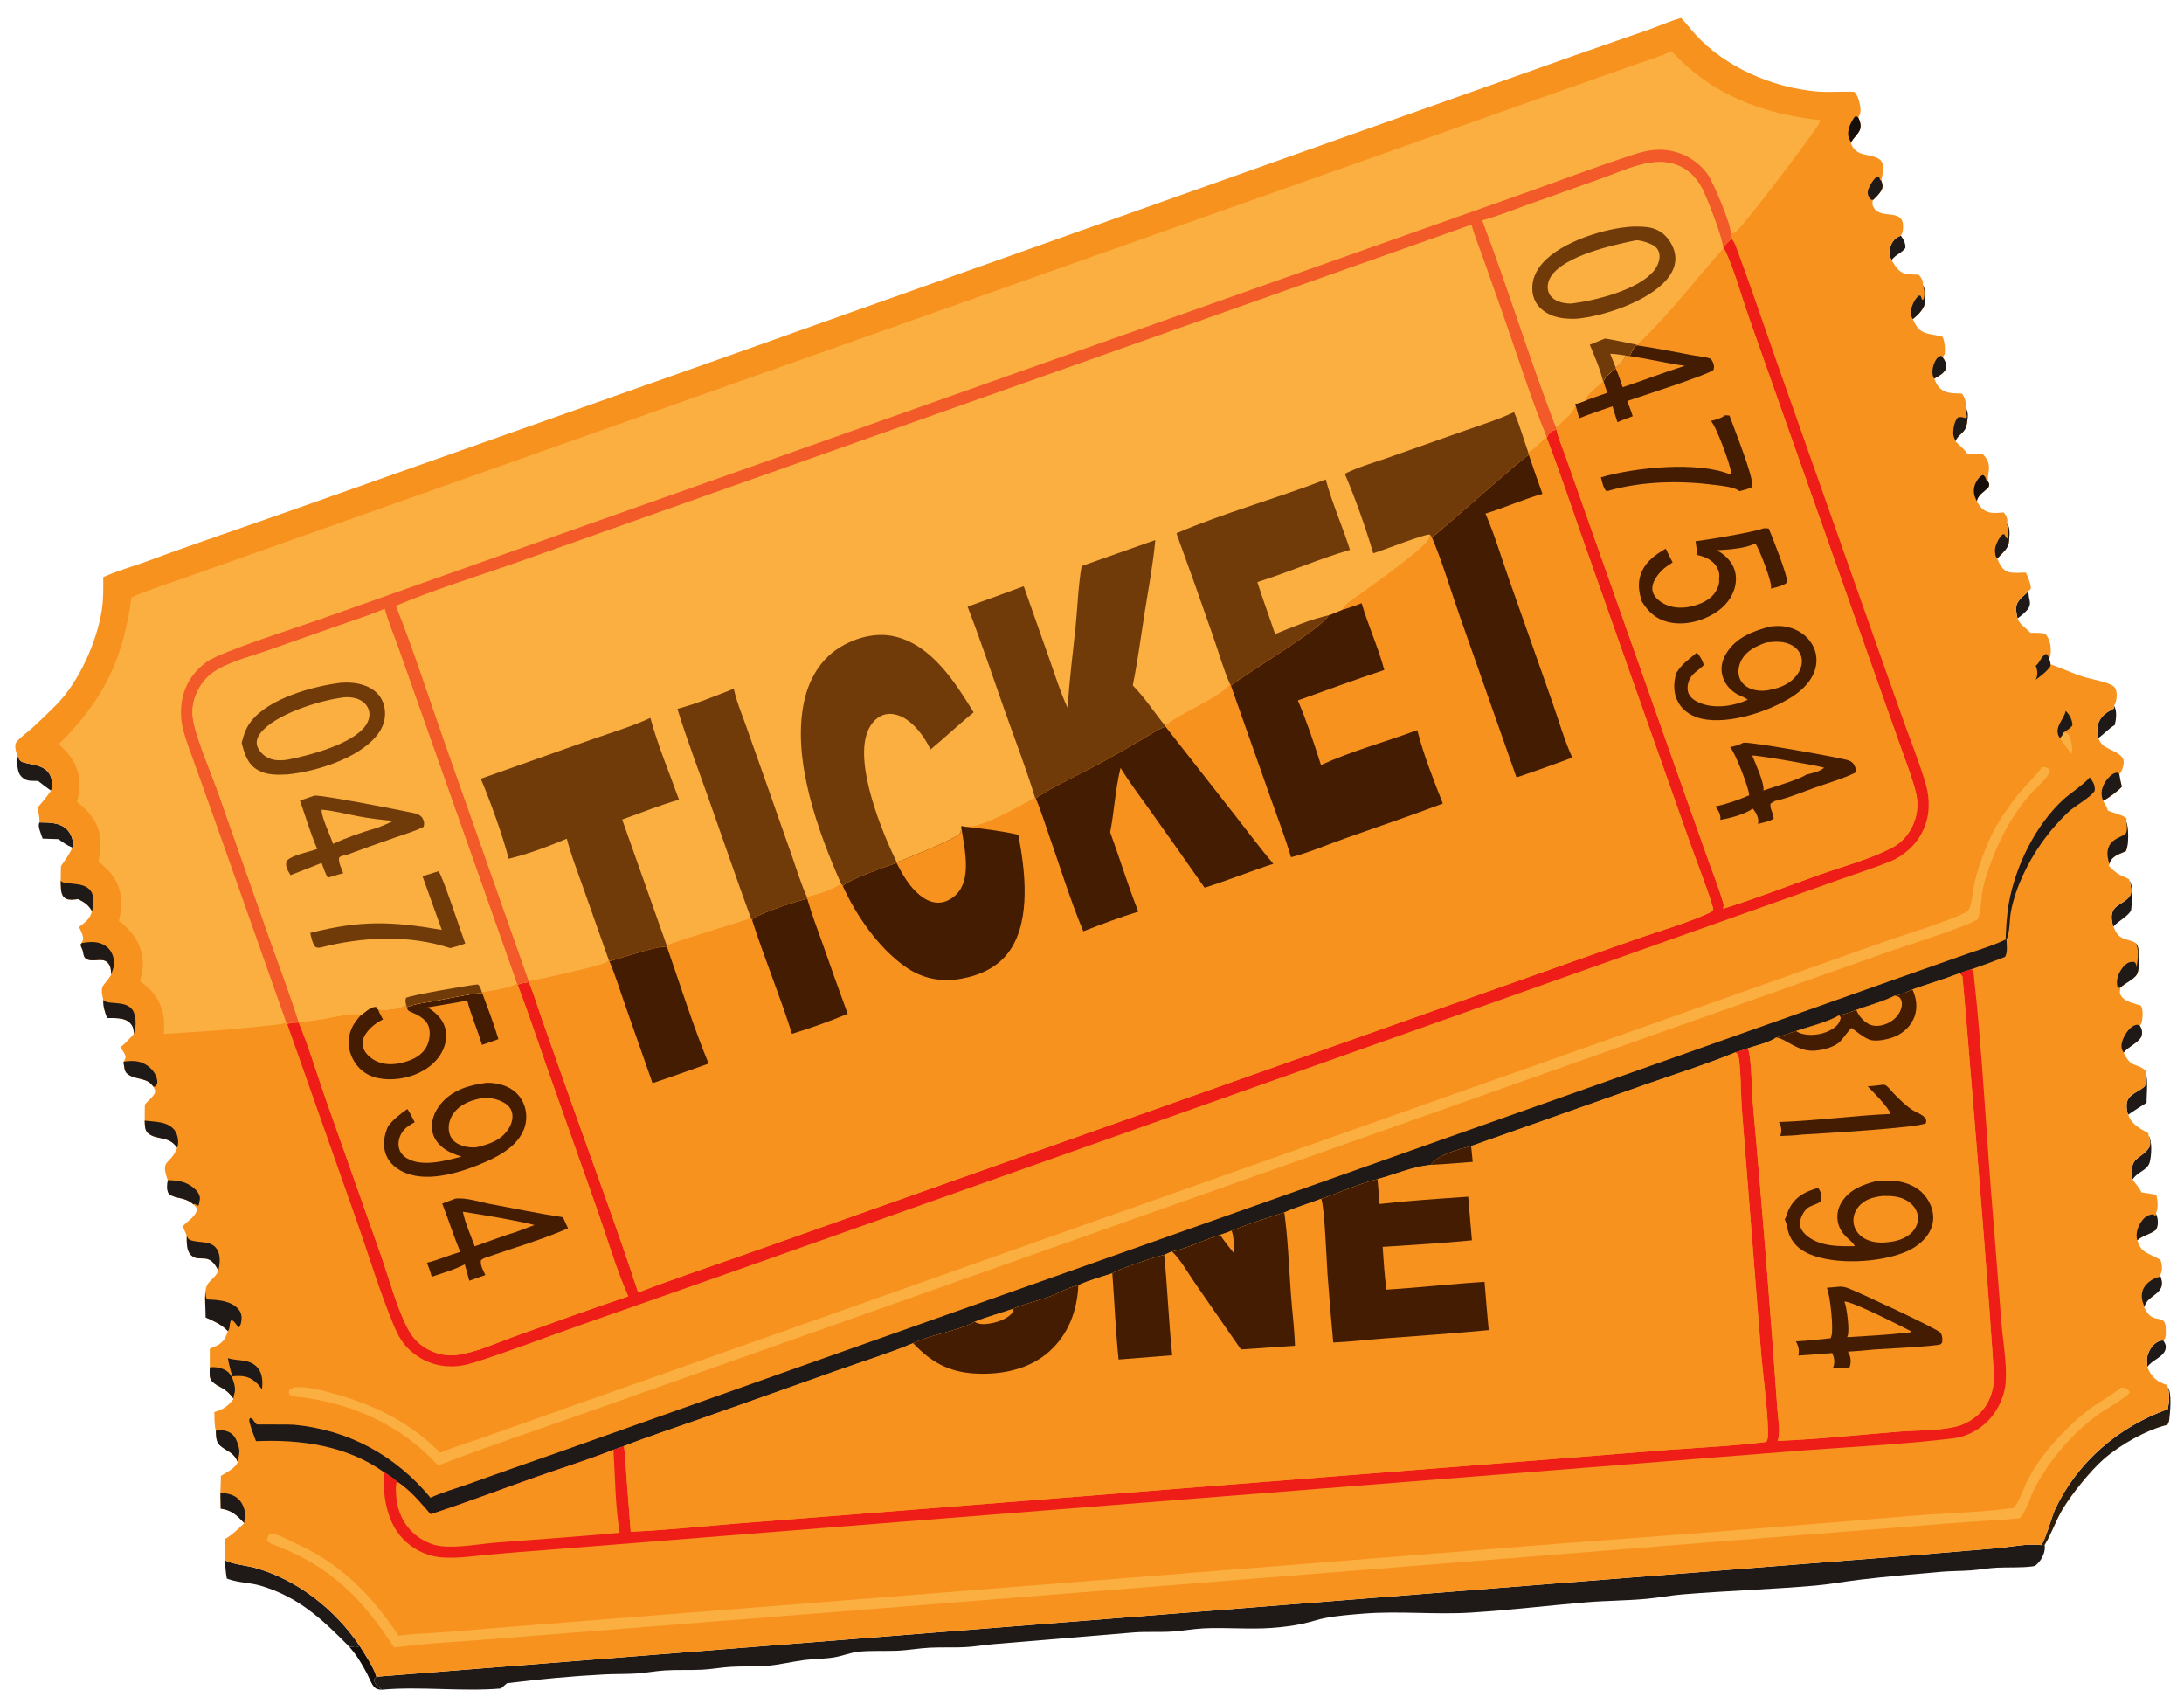 <?xml version="1.0" encoding="utf-8" ?>
<svg xmlns="http://www.w3.org/2000/svg" xmlns:xlink="http://www.w3.org/1999/xlink" width="573" height="445">
	<path fill="#1F1917" d="M532.15 155.007C532.222 155.854 532.293 156.645 532.497 157.473C532.682 158.226 532.575 158.951 532.148 159.611C531.62 160.428 530.114 161.641 529.322 162.212C529.091 161.201 528.895 160.205 528.99 159.162C529.1 157.966 530.211 156.854 531.087 156.111C531.408 155.839 531.707 155.604 531.962 155.266C532.027 155.181 532.088 155.093 532.15 155.007Z"/>
	<path fill="#1F1917" d="M498.715 61.825C499.423 62.806 499.998 63.832 499.894 65.047C498.904 66.414 497.284 66.79 496.284 68.243C496.152 67.983 496.023 67.722 495.919 67.449C495.531 66.427 495.736 65.121 496.184 64.148C496.722 62.98 497.5 62.229 498.715 61.825Z"/>
	<path fill="#1F1917" d="M563.379 358.545C563.377 358.32 563.378 358.095 563.364 357.871C563.334 357.362 563.242 356.855 563.282 356.342C563.377 355.125 564.24 353.437 565.145 352.634C565.84 352.018 566.618 351.557 567.56 351.601C568.022 352.279 568.326 352.84 568.191 353.686C567.839 355.885 564.537 356.755 563.379 358.545Z"/>
	<path fill="#1F1917" d="M563.719 297.852C564.7 299.307 564.465 303.141 564.005 304.858C563.913 305.201 563.781 305.43 563.6 305.733C562.62 307.105 560.836 307.573 559.742 309.04C559.665 309.143 559.578 309.238 559.497 309.337Q559.45 309.047 559.408 308.756C558.627 303.308 561.901 304.016 563.83 301.019C564.393 300.145 564.001 298.765 563.719 297.852Z"/>
	<path fill="#150E0A" d="M91.578 431.866C92.695 431.947 93.374 432.315 94.38 431.719C95.865 434.138 97.95 437.061 98.759 439.784L98.148 440.482C98.252 441.466 98.569 441.866 99.332 442.488C99.625 442.726 99.919 442.968 100.23 443.182C100.12 443.18 100.011 443.181 99.901 443.175C99.165 443.134 98.62 442.984 98.124 442.413C97.354 441.527 96.881 440.108 96.339 439.061C94.988 436.449 93.547 434.068 91.578 431.866Z"/>
	<path fill="#1F1917" d="M550.538 193.596C550.284 192.379 550.063 191.172 550.439 189.947C551.091 187.819 552.771 186.778 554.612 185.82L554.657 185.121C555.488 186.562 555.195 188.582 554.846 190.145C553.212 191.139 552.042 192.479 550.538 193.596Z"/>
	<path fill="#1F1917" d="M558.704 231.034C559.775 232.313 559.33 236.714 559.163 238.383C559.127 238.737 559.025 238.959 558.821 239.247C557.725 240.691 555.76 241.575 554.476 243.044C554.345 242.676 554.229 242.315 554.155 241.931C553.212 236.998 557.298 237.586 558.91 234.8C559.432 233.9 558.967 231.977 558.704 231.034Z"/>
	<path fill="#1F1917" d="M562.579 280.508C563.779 282.21 563.149 287.024 563.184 289.236Q560.748 290.741 558.382 292.353C557.988 291.767 557.926 290.484 557.951 289.767C558.048 286.976 561.104 286.509 562.719 284.896C563.176 283.561 563.137 281.806 562.579 280.508Z"/>
	<path fill="#1F1917" d="M10.356 215.713C12.757 215.745 15.644 215.693 17.505 217.499C18.476 218.441 19.156 219.945 19.127 221.304C19.119 221.648 19.068 221.975 19.003 222.312C17.624 221.785 16.504 220.943 15.312 220.092Q13.248 219.998 11.182 219.961C10.957 219.349 10.728 218.736 10.528 218.115C10.273 217.324 9.97 216.464 10.356 215.713Z"/>
	<path fill="#1F1917" d="M4.658 198.384C5.051 199.136 5.17 199.67 6.045 199.937C8.454 200.67 11.425 200.582 12.976 202.993C13.64 204.026 13.819 205.982 13.471 207.147C13.447 207.227 13.414 207.303 13.385 207.381C12.212 206.571 11.095 205.712 9.981 204.823C8.808 204.806 7.343 204.945 6.326 204.28C5.391 203.667 4.886 202.866 4.704 201.773C4.511 200.61 4.247 199.532 4.658 198.384Z"/>
	<defs>
		<linearGradient id="gradient_0" gradientUnits="userSpaceOnUse" x1="555.181" y1="387.25" x2="550.445" y2="380.479">
			<stop offset="0" stop-color="#321F08"/>
			<stop offset="1" stop-color="#1F1A17"/>
		</linearGradient>
	</defs>
	<path fill="url(#gradient_0)" d="M568.759 363.864C569.872 365.253 569.343 370.616 569.127 372.402C569.063 372.927 568.898 373.27 568.643 373.724C563.076 375.059 556.168 379.006 551.869 382.776C548.397 385.821 543.608 391.821 541.211 395.758C539.373 398.777 538.289 402.244 536.435 405.239L535.487 405.252C536.511 404.448 538.367 397.598 539.184 395.873C545.089 383.387 555.85 374.236 568.748 369.603C569.126 367.831 569.267 365.612 568.759 363.864Z"/>
	<path fill="#1F1917" d="M58.964 409.158C60.362 410.182 64.957 410.686 66.868 411.216C78.069 414.326 87.931 422.198 94.38 431.719C93.374 432.315 92.695 431.947 91.578 431.866C84.537 424.715 78.277 418.803 68.296 415.889C65.531 415.082 62.624 415.155 59.883 414.175L59.51 414.038C59.199 412.458 59.129 410.763 58.964 409.158Z"/>
	<path fill="#1F1917" d="M98.759 439.784L408.045 415.329L500.125 408.084L523.837 406.086C527.731 405.747 531.571 404.831 535.487 405.252L536.435 405.239C536.696 406.532 536.075 408.144 535.348 409.208C535.078 409.603 534.77 409.926 534.426 410.256C534.364 410.315 534.305 410.38 534.24 410.436C533.925 410.709 533.624 410.795 533.215 410.847C530.146 411.236 526.996 411.039 523.909 411.183C521.616 411.289 519.35 411.727 517.061 411.893C514.458 412.08 511.84 412.039 509.24 412.268C502.118 412.894 494.908 413.503 487.815 414.353C483.974 414.813 480.141 415.54 476.289 415.874C464.751 416.872 453.186 417.238 441.646 418.171C438.367 418.435 435.106 419.077 431.819 419.372C426.563 419.844 421.294 419.831 416.059 420.276C405.993 421.131 395.927 422.35 385.846 422.975C376.505 423.554 366.991 422.493 357.667 423.244C354.511 423.498 350.997 423.777 347.898 424.349C345.906 424.717 343.987 425.4 342.011 425.836C339.271 426.44 336.294 426.804 333.491 426.997C327.58 427.406 321.593 426.808 315.676 427.112C312.967 427.252 310.288 427.772 307.582 427.945C304.199 428.161 300.791 427.917 297.411 428.177L260.63 431.243C258.384 431.437 256.151 431.82 253.902 431.977C250.598 432.207 247.271 431.997 243.965 432.168C241.028 432.32 238.124 432.87 235.184 432.971C231.976 433.08 228.716 432.917 225.52 433.194C223.232 433.393 221.102 434.333 218.851 434.701C216.237 435.128 213.549 435.074 210.922 435.421C207.606 435.859 204.306 436.691 200.974 436.942C197.91 437.173 194.82 436.997 191.754 437.183C189.227 437.335 186.724 437.818 184.197 437.947C180.917 438.113 177.617 437.915 174.343 438.138C171.788 438.312 169.262 438.813 166.707 438.964C164.022 439.122 161.327 439.04 158.641 439.179C150.149 439.618 141.43 440.431 132.999 441.489L131.425 442.873C121.309 443.734 110.134 442.281 100.23 443.182C99.919 442.968 99.625 442.726 99.332 442.488C98.569 441.866 98.252 441.466 98.148 440.482L98.759 439.784Z"/>
	<path fill="#F7921F" d="M27.081 151.392C30.792 149.664 34.935 148.572 38.784 147.143C51.33 142.485 64.031 138.26 76.647 133.799L188.164 94.385L354.534 35.29L413.353 14.45L432.155 7.924C435.134 6.873 438 5.577 441.043 4.71C442.378 6.051 443.505 7.595 444.779 8.996C452.625 17.622 464.903 22.898 476.383 23.972C479.722 24.284 483.124 23.93 486.481 24.083C487.36 24.933 487.714 26.194 487.946 27.372C488.207 28.702 488.293 29.68 487.531 30.797C487.964 31.66 488.366 32.905 488.042 33.861C487.571 35.25 486.178 36.15 485.608 37.505C485.986 38.665 486.569 39.395 487.649 39.992C489.452 40.987 493.044 40.621 493.893 42.822C494.319 43.925 493.882 46.159 493.542 47.251C493.844 48.14 494.12 48.853 493.692 49.746C493.197 50.781 492.168 51.727 491.354 52.523C491.2 53.365 491.177 53.731 491.645 54.517C493.641 57.865 500.172 54.061 499.209 60.583C499.138 61.065 498.956 61.41 498.715 61.825C497.5 62.229 496.722 62.98 496.184 64.148C495.736 65.121 495.531 66.427 495.919 67.449C496.023 67.722 496.152 67.983 496.284 68.243C497.161 69.642 498.15 71.431 499.91 71.805C500.988 72.033 502.22 71.996 503.323 72.037C504.028 72.663 504.228 73.197 504.534 74.077L504.456 74.637C505.324 75.962 505.227 78.429 504.902 79.968C504.84 80.26 504.726 80.446 504.576 80.7C504.065 81.792 502.796 82.966 501.85 83.709C502.584 85.263 503.272 86.627 504.996 87.266C506.519 87.832 508.205 87.828 509.686 88.363C510.243 89.715 510.391 91.401 510.232 92.848L509.679 93.733C510.276 94.451 510.741 95.497 510.623 96.454C510.613 96.534 510.584 96.611 510.565 96.689C509.971 98.018 508.696 98.622 507.487 99.312C507.964 100.645 508.748 101.988 510.085 102.603C511.529 103.268 513.163 103.182 514.719 103.215C515.422 104.118 515.852 105.302 515.699 106.466C515.68 106.607 515.653 106.747 515.63 106.887C516.434 107.911 516.3 109.191 516.149 110.415C516.086 110.927 516.018 111.421 515.848 111.911C515.464 113.45 513.59 114.156 513.029 115.751C513.897 116.664 515.507 117.881 516.086 118.936C517.429 118.97 518.776 118.982 520.116 119.064C521.074 119.914 521.747 121.017 521.822 122.32C521.893 123.539 521.511 124.629 521.543 125.843C521.546 125.944 521.503 126.042 521.483 126.142C521.918 126.855 521.936 126.837 521.808 127.658C520.641 129.103 519.071 129.56 518.623 131.496C519.466 132.93 520.248 133.959 521.932 134.383C523.109 134.678 524.508 134.482 525.708 134.41C526.234 135.084 526.737 135.86 526.639 136.759C526.617 136.964 526.573 137.088 526.517 137.296C527.435 138.348 527.211 140.18 527.128 141.495C527.083 142.217 527.022 142.763 526.676 143.411C526.079 144.601 524.848 145.509 524.006 146.549C524.637 147.945 525.267 149.465 526.848 149.987C528.141 150.414 530.074 150.182 531.452 150.173C531.966 150.81 532.844 153.422 532.824 154.245C532.814 154.635 532.43 154.78 532.15 155.007C532.088 155.093 532.027 155.181 531.962 155.266C531.707 155.604 531.408 155.839 531.087 156.111C530.211 156.854 529.1 157.966 528.99 159.162C528.895 160.205 529.091 161.201 529.322 162.212C530.075 164.06 531.505 164.617 532.732 165.993C533.989 166.01 535.355 165.911 536.581 166.199C537.706 167.458 538.135 169.263 538.034 170.926C537.992 171.619 537.95 172.204 537.633 172.825C537.8 173.319 537.952 173.722 537.986 174.248C541.047 175.276 543.932 176.727 547.04 177.646C549.073 178.248 552.877 178.805 554.564 180.038C554.725 180.155 554.969 180.545 555.058 180.735C555.536 181.764 555.354 183.646 554.893 184.659C554.821 184.816 554.737 184.968 554.657 185.121L554.612 185.82C552.771 186.778 551.091 187.819 550.439 189.947C550.063 191.172 550.284 192.379 550.538 193.596C551.06 195.087 551.986 195.78 553.371 196.453C554.529 197.016 556.62 197.901 557.082 199.174C557.406 200.065 556.9 201.738 556.456 202.549C556.314 202.809 556.228 202.867 556.035 203.046C556.163 204.191 556.43 205.241 556.7 206.356C555.613 207.508 553.212 209.353 551.766 210.025C552.096 210.718 552.959 211.879 552.989 212.583C554.3 213.188 557.114 213.779 557.97 214.714L557.802 215.403C558.531 216.973 558.519 221.386 557.866 222.98C557.829 223.071 557.787 223.16 557.747 223.25C556.033 224.065 554.213 224.422 553.513 226.339Q553.38 226.71 553.261 227.086C554.124 228.049 555.007 228.796 556.126 229.45C556.466 229.649 558.493 230.475 558.604 230.65C558.675 230.762 558.671 230.906 558.704 231.034C558.967 231.977 559.432 233.9 558.91 234.8C557.298 237.586 553.212 236.998 554.155 241.931C554.229 242.315 554.345 242.676 554.476 243.044C555.187 244.635 555.612 245.591 557.349 246.25C558.231 246.585 559.579 246.787 560.308 247.341C561.234 248.241 561.056 249.873 561.071 251.145C561.087 252.495 561.295 254.398 560.643 255.604C559.718 257.003 557.552 257.808 556.324 259.046C556.139 260.07 556.001 260.555 556.677 261.446C557.723 262.824 560.084 263.204 561.657 263.743C562.342 264.783 562.18 266.73 561.954 267.924C561.865 268.396 561.714 268.7 561.454 269.096C561.926 269.85 562.122 270.602 561.927 271.513C561.544 273.308 558.241 274.546 557.162 276.102C559.194 280.137 560.033 278.674 562.579 280.508C563.137 281.806 563.176 283.561 562.719 284.896C561.104 286.509 558.048 286.976 557.951 289.767C557.926 290.484 557.988 291.767 558.382 292.353C559.075 294.701 561.252 295.931 563.291 297.033L563.61 297.205L563.719 297.852C564.001 298.765 564.393 300.145 563.83 301.019C561.901 304.016 558.627 303.308 559.408 308.756Q559.45 309.047 559.497 309.337C560.072 310.248 561.542 311.811 561.801 312.741L565.703 313.347C566.129 314.786 566.305 316.923 565.597 318.302C566.149 319.424 566.298 320.835 565.888 322.042C565.789 322.334 565.778 322.334 565.646 322.56C564.185 323.772 562.212 323.996 560.752 325.298C561.244 326.899 561.813 327.846 563.317 328.665C564.459 329.287 565.717 329.76 566.81 330.458C567.238 331.441 567.367 332.92 566.98 333.943C566.865 334.246 566.855 334.241 566.708 334.477C567.099 335.403 567.424 336.628 567.025 337.608C566.082 339.919 563.326 340.035 562.526 342.944C562.966 343.631 563.48 344.613 564.124 345.116C566.067 346.633 568.224 344.993 568.212 348.666C568.21 349.29 568.286 350.167 568.109 350.765C567.999 351.14 567.825 351.328 567.56 351.601C566.618 351.557 565.84 352.018 565.145 352.634C564.24 353.437 563.377 355.125 563.282 356.342C563.242 356.855 563.334 357.362 563.364 357.871C563.378 358.095 563.377 358.32 563.379 358.545C564.212 360.623 565.314 361.953 567.407 362.861Q567.94 363.091 568.484 363.293C568.578 363.465 568.727 363.672 568.759 363.864C569.267 365.612 569.126 367.831 568.748 369.603C555.85 374.236 545.089 383.387 539.184 395.873C538.367 397.598 536.511 404.448 535.487 405.252C531.571 404.831 527.731 405.747 523.837 406.086L500.125 408.084L408.045 415.329L98.759 439.784C97.95 437.061 95.865 434.138 94.38 431.719C87.931 422.198 78.069 414.326 66.868 411.216C64.957 410.686 60.362 410.182 58.964 409.158Q59.003 406.427 58.979 403.696C60.965 402.562 62.463 401.068 64.087 399.495C62.144 397.447 60.805 396.105 57.906 395.693L57.827 391.573L57.965 387.087C59.525 386.155 61.567 385.19 62.407 383.504C61.224 380.8 59.797 380.904 57.786 379.205C56.616 378.217 56.706 376.695 56.618 375.298C56.207 373.72 56.277 371.984 56.235 370.36C58.539 369.738 59.85 368.764 61.297 366.915C58.821 363.519 57.52 364.239 55.558 362.237C54.781 361.444 55.036 359.706 55.038 358.651L55.039 353.773Q55.949 353.393 56.839 352.969C58.587 352.12 59.185 350.9 59.791 349.165C59.748 349.119 59.706 349.071 59.662 349.025C59.589 348.949 59.513 348.877 59.44 348.801C57.966 347.292 55.861 346.411 53.965 345.555C53.992 343.283 53.658 341.043 53.909 338.773C54.095 335.868 56.249 335.741 57.294 333.305C54.856 328.076 52.429 331.334 50.135 329.234C48.893 328.098 48.985 325.656 48.992 324.111C48.698 323.285 48.266 322.467 47.906 321.664C49.222 320.187 51.566 319.068 51.716 316.949L50.814 315.944C48.187 313.749 46.557 314.677 44.305 313.178C43.637 311.98 43.831 310.885 44.016 309.545C41.954 303.98 44.649 305.631 46.367 301.304C46.401 301.217 46.433 301.129 46.467 301.041C44.178 297.72 41.108 299.187 38.821 297.209C37.929 296.439 38.016 295.016 37.959 293.933Q37.967 291.835 37.996 289.737C38.74 288.726 40.352 287.63 40.697 286.465C40.844 285.97 40.446 285.472 40.226 285.018C38.591 282.461 35.559 283.356 33.461 281.691C32.916 281.258 32.744 280.775 32.64 280.108C32.554 279.552 32.427 279.027 32.426 278.459C32.709 278.099 32.819 277.738 32.964 277.308C32.83 276.3 32.138 275.542 31.558 274.736C32.849 273.676 33.956 272.479 35.089 271.256C35.097 270.046 34.973 269.195 34.092 268.298C32.65 266.831 30 267.049 28.116 267.009C27.477 265.393 27.05 264.03 27.09 262.283L27 261.896C26.141 258.178 27.306 258.686 29.02 255.91L29.176 255.653C29.134 254.803 29.118 253.937 28.72 253.164C27.48 250.754 24.957 252.424 22.991 251.681C21.628 251.166 22.07 250.002 21.54 248.914C21.357 248.539 21.236 248.209 21.107 247.814L21.404 247.368L21.826 246.404C21.838 245.228 21.208 244.179 20.721 243.132C22.243 242.021 23.764 240.903 24.122 238.94C23.122 237.254 22.21 236.713 20.513 235.832C20.063 235.888 19.611 235.941 19.158 235.964C18.291 236.008 17.437 235.97 16.785 235.326C15.821 234.374 15.977 232.299 15.925 231.031L15.988 227.172C17.102 225.593 18.184 224.073 19.003 222.312C19.068 221.975 19.119 221.648 19.127 221.304C19.156 219.945 18.476 218.441 17.505 217.499C15.644 215.693 12.757 215.745 10.356 215.713C10.443 214.427 10.071 213.106 9.825 211.847C11.116 210.412 12.282 208.964 13.385 207.381C13.414 207.303 13.447 207.227 13.471 207.147C13.819 205.982 13.64 204.026 12.976 202.993C11.425 200.582 8.454 200.67 6.045 199.937C5.17 199.67 5.051 199.136 4.658 198.384C4.324 197.634 4.03 196.656 4.012 195.834C4.001 195.297 4.017 195.028 4.362 194.596C5.425 193.265 7.183 192.077 8.471 190.921Q11.786 187.903 14.925 184.701C20.789 178.704 25.394 168.329 26.7 160.06C27.155 157.181 27.106 154.296 27.081 151.392Z"/>
	<path fill="#FBAF41" d="M541.352 192.167C541.825 192.229 542.298 192.16 542.606 192.551C543.288 193.417 543.817 196.073 543.615 197.165C543.574 197.388 543.491 197.557 543.405 197.77C542.523 196.299 541.364 195.211 540.53 193.677C540.51 193.64 540.482 193.607 540.457 193.572C540.948 193.091 541.125 192.815 541.352 192.167Z"/>
	<path fill="#1F1917" d="M534.114 174.605C535.244 173.77 535.491 172.17 536.773 171.517C537.409 171.809 537.39 172.188 537.633 172.825C537.8 173.319 537.952 173.722 537.986 174.248L537.946 174.753C537.039 176.111 535.385 177.337 534.073 178.315C534.117 178.225 534.164 178.136 534.204 178.045C534.737 176.857 534.533 175.795 534.114 174.605Z"/>
	<path fill="#150E0A" d="M485.608 37.505C485.517 36.925 485.091 36.406 484.962 35.808C484.58 34.027 485.621 32.016 486.619 30.607C487.134 30.522 487.103 30.503 487.531 30.797C487.964 31.66 488.366 32.905 488.042 33.861C487.571 35.25 486.178 36.15 485.608 37.505Z"/>
	<path fill="#1F1917" d="M504.456 74.637C505.324 75.962 505.227 78.429 504.902 79.968C504.84 80.26 504.726 80.446 504.576 80.7C504.065 81.792 502.796 82.966 501.85 83.709C501.451 83.071 501.271 82.485 501.333 81.733C501.448 80.348 502.351 78.383 503.454 77.511L503.936 77.634L504.261 78.571L504.51 78.637C504.553 78.57 504.605 78.508 504.639 78.436C505.075 77.503 504.867 75.548 504.456 74.637Z"/>
	<path fill="#1F1917" d="M540.457 193.572C540.419 193.527 540.376 193.486 540.343 193.438C538.66 190.914 541.536 188.72 541.964 186.456C543.061 187.593 543.593 188.594 543.739 190.183C543.373 190.939 542.049 191.655 541.352 192.167C541.125 192.815 540.948 193.091 540.457 193.572Z"/>
	<path fill="#1F1917" d="M526.517 137.296C527.435 138.348 527.211 140.18 527.128 141.495C527.083 142.217 527.022 142.763 526.676 143.411C526.079 144.601 524.848 145.509 524.006 146.549C523.634 146.116 523.534 145.768 523.468 145.215C523.455 145.111 523.448 145.006 523.437 144.902C523.425 144.8 523.408 144.7 523.4 144.598C523.307 143.358 524.268 141.341 525.117 140.465C525.509 140.06 525.315 140.163 525.859 140.139C526.084 140.56 526.276 140.968 526.626 141.301C526.667 141.215 526.711 141.13 526.749 141.043C527.147 140.115 526.86 138.204 526.517 137.296Z"/>
	<path fill="#1F1917" d="M507.487 99.312C507.362 99.165 507.32 99.134 507.238 98.929C506.71 97.608 507.126 95.773 507.816 94.574C508.226 93.861 508.539 93.532 509.303 93.298L509.679 93.733C510.276 94.451 510.741 95.497 510.623 96.454C510.613 96.534 510.584 96.611 510.565 96.689C509.971 98.018 508.696 98.622 507.487 99.312Z"/>
	<path fill="#150E0A" d="M518.623 131.496C518.562 131.169 518.338 130.842 518.213 130.53C517.737 129.346 517.747 127.965 518.288 126.807C518.681 125.966 519.359 124.887 520.269 124.58C520.979 125.032 521.037 125.663 521.308 126.431L521.483 126.142C521.918 126.855 521.936 126.837 521.808 127.658C520.641 129.103 519.071 129.56 518.623 131.496Z"/>
	<path fill="#1F1917" d="M491.354 52.523L491.373 52.37C491.004 52.46 490.999 52.386 490.671 52.232C490.337 51.697 490.013 51.156 490.013 50.505C490.014 49.433 491.323 47.273 492.146 46.577C492.559 46.229 492.506 46.325 492.985 46.376L493.31 47.26L493.542 47.251C493.844 48.14 494.12 48.853 493.692 49.746C493.197 50.781 492.168 51.727 491.354 52.523Z"/>
	<path fill="#1F1917" d="M515.63 106.887C516.434 107.911 516.3 109.191 516.149 110.415C516.086 110.927 516.018 111.421 515.848 111.911C515.464 113.45 513.59 114.156 513.029 115.751C513.025 115.704 513.034 115.654 513.016 115.61C512.729 114.873 512.448 114.386 512.449 113.549C512.449 112.299 512.806 110.416 513.684 109.491C514.559 109.265 514.932 109.464 515.79 109.705L516.043 109.394C515.971 108.534 515.824 107.728 515.63 106.887Z"/>
	<path fill="#1F1917" d="M562.526 342.944C562.526 342.472 562.57 342.626 562.435 342.246C562.355 342.023 562.265 341.803 562.193 341.576C561.808 340.366 561.816 338.963 562.436 337.834C563.21 336.426 564.838 335.334 566.373 334.952C566.456 334.931 566.54 334.914 566.623 334.895L566.708 334.477C567.099 335.403 567.424 336.628 567.025 337.608C566.082 339.919 563.326 340.035 562.526 342.944Z"/>
	<path fill="#1F1917" d="M557.162 276.102C556.999 275.814 556.822 275.524 556.721 275.205C556.405 274.201 556.761 273.007 557.204 272.099C557.794 270.888 558.907 269.249 560.258 268.851C560.839 268.68 560.961 268.821 561.454 269.096C561.926 269.85 562.122 270.602 561.927 271.513C561.544 273.308 558.241 274.546 557.162 276.102Z"/>
	<path fill="#1F1917" d="M551.766 210.025C551.596 209.592 551.462 209.095 551.402 208.634C551.191 207.002 552.083 205.224 553.16 204.032C553.859 203.259 554.585 202.678 555.634 202.638L556.035 203.046C556.163 204.191 556.43 205.241 556.7 206.356C555.613 207.508 553.212 209.353 551.766 210.025Z"/>
	<path fill="#1F1917" d="M565.597 318.302C566.149 319.424 566.298 320.835 565.888 322.042C565.789 322.334 565.778 322.334 565.646 322.56C564.185 323.772 562.212 323.996 560.752 325.298C560.662 325.026 560.65 325.022 560.604 324.69C560.38 323.079 561.1 321.277 562.1 320.024C562.852 319.082 563.722 318.59 564.911 318.479L565.583 319.064L565.597 318.302Z"/>
	<path fill="#1F1917" d="M557.802 215.403C558.531 216.973 558.519 221.386 557.866 222.98C557.829 223.071 557.787 223.16 557.747 223.25C556.033 224.065 554.213 224.422 553.513 226.339Q553.38 226.71 553.261 227.086L553.406 226.606C553.04 225.347 552.724 224.051 553.059 222.742C553.705 220.221 555.757 219.907 557.669 218.751C558.25 217.658 558.021 216.596 557.802 215.403Z"/>
	<path fill="#1F1917" d="M560.308 247.341C561.234 248.241 561.056 249.873 561.071 251.145C561.087 252.495 561.295 254.398 560.643 255.604C559.718 257.003 557.552 257.808 556.324 259.046C555.817 259.105 556.069 259.131 555.571 258.953C555.445 258.374 555.368 257.821 555.428 257.228C555.582 255.694 556.593 253.816 557.821 252.874C558.544 252.319 559.117 252.227 560.002 252.311C560.518 252.878 560.456 253.068 560.533 253.81C560.849 252.067 561.276 248.921 560.308 247.341Z"/>
	<path fill="#1F1917" d="M56.618 375.298C57.739 374.962 59.139 375.161 60.188 375.689C61.623 376.41 62.204 377.989 62.604 379.441C62.937 380.651 62.795 381.441 62.482 382.631C62.395 382.962 62.369 383.167 62.407 383.504C61.224 380.8 59.797 380.904 57.786 379.205C56.616 378.217 56.706 376.695 56.618 375.298Z"/>
	<path fill="#1F1917" d="M57.827 391.573C59.728 391.656 61.58 392.02 62.894 393.549C63.76 394.556 64.421 396.316 64.298 397.647C64.239 398.277 64.049 398.854 64.087 399.495C62.144 397.447 60.805 396.105 57.906 395.693L57.827 391.573Z"/>
	<path fill="#1F1917" d="M55.038 358.651C56.551 358.424 58.471 358.806 59.701 359.761C60.83 360.637 61.463 362.615 61.629 364.005C61.721 364.773 61.54 365.418 61.337 366.151C61.253 366.454 61.238 366.609 61.297 366.915C58.821 363.519 57.52 364.239 55.558 362.237C54.781 361.444 55.036 359.706 55.038 358.651Z"/>
	<path fill="#1F1917" d="M37.959 293.933C40.671 294.275 44.041 294.053 45.879 296.543C46.592 297.509 46.909 299.358 46.645 300.52C46.597 300.729 46.548 300.83 46.467 301.041C44.178 297.72 41.108 299.187 38.821 297.209C37.929 296.439 38.016 295.016 37.959 293.933Z"/>
	<path fill="#1F1917" d="M27.09 262.283C27.184 262.36 27.274 262.44 27.371 262.513C28.944 263.681 34.294 262.024 35.323 266.161C35.777 267.989 35.613 269.464 35.089 271.256C35.097 270.046 34.973 269.195 34.092 268.298C32.65 266.831 30 267.049 28.116 267.009C27.477 265.393 27.05 264.03 27.09 262.283Z"/>
	<path fill="#1F1917" d="M32.426 278.459C34.811 278.152 36.806 278.114 38.837 279.627C40.037 280.52 41.007 281.835 41.237 283.341C41.35 284.081 41.233 284.328 40.831 284.94L40.226 285.018C38.591 282.461 35.559 283.356 33.461 281.691C32.916 281.258 32.744 280.775 32.64 280.108C32.554 279.552 32.427 279.027 32.426 278.459Z"/>
	<path fill="#1F1917" d="M44.016 309.545C46.883 309.593 49.168 309.94 51.318 312.036C51.944 312.646 52.513 313.567 52.442 314.477C52.399 315.017 52.252 315.574 52.125 316.099L51.797 316.256L51.05 315.723L50.814 315.944C48.187 313.749 46.557 314.677 44.305 313.178C43.637 311.98 43.831 310.885 44.016 309.545Z"/>
	<path fill="#1F1917" d="M15.925 231.031C16.013 231.102 16.097 231.176 16.187 231.243C17.617 232.299 23.604 230.827 24.396 235.158C24.638 236.482 24.606 237.676 24.122 238.94C23.122 237.254 22.21 236.713 20.513 235.832C20.063 235.888 19.611 235.941 19.158 235.964C18.291 236.008 17.437 235.97 16.785 235.326C15.821 234.374 15.977 232.299 15.925 231.031Z"/>
	<path fill="#1F1917" d="M59.775 356.224C62.438 357.085 65.464 356.31 67.576 358.73C68.965 360.32 68.918 362.487 68.758 364.453C68.239 363.758 67.718 363.057 67.058 362.489C65.121 360.822 63.361 360.798 60.968 360.981C60.445 359.404 60.083 357.855 59.775 356.224Z"/>
	<path fill="#1F1917" d="M21.404 247.368C23.663 246.979 25.902 246.772 27.877 248.236C29.102 249.145 29.728 250.565 29.92 252.049C30.101 253.445 29.502 254.37 29.176 255.653C29.134 254.803 29.118 253.937 28.72 253.164C27.48 250.754 24.957 252.424 22.991 251.681C21.628 251.166 22.07 250.002 21.54 248.914C21.357 248.539 21.236 248.209 21.107 247.814L21.404 247.368Z"/>
	<path fill="#1F1917" d="M48.992 324.111C49.259 324.666 49.302 325.026 49.927 325.258C52.324 326.151 55.748 325.175 57.145 328.07C57.918 329.671 57.638 331.629 57.294 333.305C54.856 328.076 52.429 331.334 50.135 329.234C48.893 328.098 48.985 325.656 48.992 324.111Z"/>
	<path fill="#1F1917" d="M53.965 345.555C53.992 343.283 53.658 341.043 53.909 338.773C53.976 339.491 53.872 340.366 54.427 340.838C57.146 340.942 60.55 341.128 62.506 343.336C63.189 344.108 63.477 345.126 63.357 346.146C63.279 346.8 63.157 347.733 62.665 348.189C61.96 347.58 61.592 346.536 60.714 346.227C60.037 346.946 60.508 348.255 59.791 349.165C59.748 349.119 59.706 349.071 59.662 349.025C59.589 348.949 59.513 348.877 59.44 348.801C57.966 347.292 55.861 346.411 53.965 345.555Z"/>
	<path fill="#1F1917" d="M526.2 246.425C526.35 243.141 526.484 239.879 527.093 236.639C528.916 226.926 534.056 216.414 541.399 209.664C542.854 208.327 547.429 205.191 548.246 203.876C549.088 204.955 549.733 205.971 549.57 207.383C548.606 209.11 544.358 211.38 542.714 212.928C540.087 215.403 537.634 218.247 535.56 221.202C531.936 226.364 528.805 232.808 527.606 239.029C527.181 241.234 527.362 244.495 526.435 246.46L526.2 246.425Z"/>
	<path fill="#FBAF41" d="M556.337 364.027L557.431 363.917C558.019 364.301 558.528 364.545 558.759 365.252C558.171 366.424 551.979 369.862 550.409 371.031Q547.173 373.434 544.308 376.268Q541.224 379.313 538.619 382.777Q536.013 386.241 533.943 390.048C532.619 392.465 531.772 396.362 529.887 398.238C523.781 398.783 517.641 399.066 511.528 399.548L449.835 404.43L224.072 422.401L133.736 429.539C123.616 430.428 113.459 430.838 103.373 432.098C95.003 419.238 86.941 411.035 72.397 405.382C71.456 404.99 70.657 404.856 70.083 403.991C70.14 403.229 70.308 402.917 70.772 402.317C71.024 402.271 71.067 402.248 71.361 402.28C73.111 402.47 75.535 403.876 77.154 404.604C89.274 410.056 97.35 418.113 104.554 429.051C107.984 428.491 111.619 428.47 115.091 428.216Q124.054 427.534 133.01 426.762L202.456 421.273L412.406 404.626Q456.316 401.416 500.186 397.704C509.481 396.876 518.983 396.796 528.218 395.53C529.611 394.382 530.86 390.5 531.679 388.822C533.446 385.198 535.866 381.851 538.495 378.799Q542.933 373.677 548.288 369.522C549.759 368.383 555.69 364.88 556.337 364.027Z"/>
	<path fill="#FBAF41" d="M535.679 201.242C535.935 201.214 536.242 201.16 536.501 201.206C537.161 201.321 537.414 201.574 537.774 202.101C537.73 202.659 537.557 202.955 537.242 203.4C535.801 205.43 533.698 207.115 532.071 209.009C528.182 213.539 525.08 219.26 522.911 224.801C521.738 227.797 520.515 231.129 520.021 234.302C519.728 236.187 519.75 239.675 518.777 241.186C515.731 243.143 499.954 248.048 495.396 249.663L428.089 273.469L220.66 346.876L152.518 370.962C139.993 375.389 127.305 379.579 114.922 384.387C105.572 374.002 92.635 368.157 78.904 366.455C77.919 366.36 76.975 366.339 76.078 365.886C75.715 365.258 75.768 365.283 75.94 364.569C76.657 363.924 77.33 363.827 78.284 363.83C81.474 363.84 85.159 364.825 88.229 365.709C98.694 368.724 107.762 373.236 115.479 381.051C119.185 379.488 123.166 378.306 126.962 376.962L150.07 368.781L222.179 343.287L446.45 263.973L494.478 246.969C498.322 245.612 513.864 240.812 516.317 238.899C517.467 237.503 517.627 233.029 518.139 231.077C519.278 226.733 520.897 222.207 522.941 218.199C524.686 214.777 527.095 211.4 529.472 208.386C530.577 206.983 535.297 202.218 535.679 201.242Z"/>
	<path fill="#1F1917" d="M526.2 246.425L526.435 246.46C526.471 247.763 526.787 249.858 526.039 250.987Q521.682 252.697 517.254 254.217C516.183 254.53 515.141 254.899 514.092 255.278C510.025 256.857 505.858 258.065 501.753 259.514C500.279 260.141 498.663 261.011 497.065 261.181C493.949 262.78 490.313 263.668 487.027 264.89C485.728 265.382 483.876 266.074 482.523 266.282C479.878 268.005 474.391 269.349 471.229 270.425C469.5 270.963 467.748 271.706 466.003 272.141C464.17 273.465 460.694 274.211 458.504 274.973L455.371 275.996C447.526 279.243 439.225 281.793 431.212 284.626L385.965 300.6C382.548 301.538 377.589 302.667 375.364 305.525C370.272 306.11 366.227 307.955 361.411 309.288C357.594 310.075 350.867 313.081 346.638 314.428C343.455 315.655 340.053 316.63 336.955 318.018C332.341 319.456 327.605 321.015 323.124 322.817C322.126 323.189 321.128 323.595 320.111 323.908C317.35 324.625 309.552 328.211 307.458 328.221C306.79 328.534 306.121 328.887 305.432 329.148C303.141 329.58 293.571 332.855 291.832 333.977C288.933 334.955 285.661 335.786 282.912 337.101C280.194 337.652 277.689 339.261 275.076 340.193C272.004 341.288 268.794 341.941 265.811 343.287C262.468 344.484 258.994 345.341 255.716 346.706C250.803 349.323 244.611 349.865 239.576 352.311C233.215 354.97 226.489 357.042 219.983 359.342L183.57 372.22C176.944 374.562 170.209 376.745 163.669 379.308Q162.311 379.801 160.943 380.263C154.297 382.916 147.358 385.034 140.604 387.422C131.411 390.673 122.242 394.165 112.978 397.192C110.316 394.175 107.528 390.765 104.113 388.581C103.096 387.627 102.014 386.927 100.831 386.199C91.027 379.152 78.9 377.497 67.166 378.007C66.619 376.51 65.99 374.991 65.579 373.451C65.401 372.782 65.24 372.529 65.596 371.913C66.323 372.032 66.302 372.352 66.743 372.908C66.863 373.059 67.257 373.557 67.393 373.634C67.473 373.679 75.759 373.571 77.084 373.693C91.442 375.022 103.8 381.769 112.954 392.839C116.015 391.398 119.575 390.438 122.772 389.294Q134.221 385.177 145.723 381.209L212.318 357.597L438.645 277.568L498.472 256.398L516.016 250.223C519.382 249.038 523.005 248.004 526.2 246.425Z"/>
	<path fill="#EF1D17" d="M452.334 65.186C452.501 64.057 453.431 63.309 454.293 62.643C455.036 63.45 455.32 64.349 455.698 65.361C459.242 74.846 462.454 84.483 465.827 94.032L486.107 151.453L498.943 187.786C501.036 193.708 503.498 199.7 505.261 205.72Q505.683 207.166 505.87 208.66Q506.058 210.155 506.007 211.66Q505.982 212.449 505.879 213.231Q505.775 214.014 505.593 214.782Q505.411 215.55 505.153 216.296Q504.895 217.041 504.563 217.758Q504.231 218.474 503.829 219.153Q503.426 219.832 502.958 220.467Q502.489 221.102 501.959 221.687Q501.429 222.272 500.843 222.801C499.415 224.089 497.745 225.207 495.957 225.93C491.656 227.67 487.173 229.092 482.798 230.64L454.433 240.703L322.803 287.366L193.323 333.159L151.217 347.925C142.296 351.083 133.382 354.535 124.361 357.375C122.038 358.106 119.83 358.511 117.388 358.352Q116.59 358.305 115.801 358.178Q115.012 358.051 114.24 357.845Q113.467 357.639 112.72 357.356Q111.972 357.073 111.257 356.717Q110.542 356.36 109.867 355.932Q109.191 355.505 108.562 355.012Q107.934 354.519 107.358 353.965Q106.782 353.41 106.265 352.801C104.948 351.268 104.084 349.465 103.308 347.612C99.569 338.686 96.732 329.126 93.505 319.99L75.377 268.612C76.261 268.115 77.375 268.224 78.368 268.199C81.081 274.662 83.121 281.648 85.455 288.27L99.824 328.908C101.925 334.817 104.22 343.499 107.142 348.79C108.454 351.165 110.147 352.86 112.578 354.086C114.721 355.166 117.211 355.694 119.605 355.421C124.763 354.832 130.373 352.171 135.269 350.434C145.104 346.944 154.915 343.31 164.819 340.026C161.589 332.673 159.222 324.495 156.531 316.877L143.291 279.382C140.814 272.35 138.466 265.243 135.806 258.28C136.659 257.857 137.828 257.768 138.769 257.586C140.1 260.858 141.133 264.335 142.311 267.674L149.972 289.356C155.813 305.877 161.976 322.36 167.429 339.009C176.179 335.612 185.138 332.653 193.991 329.525L240.577 313.055L383.097 262.639L429.389 246.281C433.895 244.694 445.724 241.12 449.372 238.924C449.439 238.515 449.471 238.236 449.348 237.831C447.63 232.184 445.352 226.585 443.377 221.007L431.083 186.228L415.091 140.926C412.044 132.28 409.151 123.548 405.874 114.989C405.878 114.537 406.019 114.242 406.305 113.889C406.896 113.16 407.461 112.845 408.357 112.704C408.91 115.121 409.988 117.573 410.816 119.918L415.85 134.167L440.292 203.356L447.957 225.001C449.327 228.851 450.903 232.732 452.06 236.646C452.255 237.303 452.244 237.698 452.056 238.348C460.558 235.739 468.98 232.399 477.371 229.432C483.614 227.225 490.73 225.347 496.566 222.262C499.436 220.745 501.533 217.947 502.476 214.868C503.211 212.464 503.226 210 502.588 207.576C501.57 203.713 500.096 199.949 498.763 196.186L492.246 177.807L472.418 121.654L458.705 82.85C456.895 77.724 454.693 69.705 452.334 65.186Z"/>
	<path fill="#EF1D17" d="M514.092 255.278C515.141 254.899 516.183 254.53 517.254 254.217C517.741 254.768 517.78 255.13 517.859 255.846C520.211 277.187 521.154 298.72 522.993 320.114L525.106 347.053C525.522 351.984 526.55 357.531 526.223 362.444C525.95 366.552 523.758 370.873 520.642 373.546C518.492 375.391 515.629 376.863 512.799 377.216C499.878 378.826 486.357 379.443 473.36 380.407L415.214 385.02L230.148 399.65L143.301 406.542Q135.658 407.084 128.029 407.794C124.043 408.16 119.794 408.822 115.802 408.474Q115.02 408.405 114.248 408.259Q113.477 408.113 112.723 407.891Q111.97 407.67 111.242 407.375Q110.514 407.08 109.819 406.715Q109.123 406.35 108.467 405.919Q107.812 405.487 107.202 404.992Q106.592 404.498 106.033 403.946Q105.475 403.394 104.974 402.789C101.465 398.546 100.385 392.049 100.766 386.67C100.776 386.532 100.812 386.326 100.831 386.199C102.014 386.927 103.096 387.627 104.113 388.581C107.528 390.765 110.316 394.175 112.978 397.192C122.242 394.165 131.411 390.673 140.604 387.422C147.358 385.034 154.297 382.916 160.943 380.263Q162.311 379.801 163.669 379.308C164.127 381.936 164.165 384.753 164.366 387.418L165.479 401.765C174.423 401.356 183.31 400.435 192.228 399.691L223.129 397.265L316.018 389.917L408.733 382.599L438.077 380.26C446.52 379.65 455.017 379.27 463.416 378.194C463.579 377.883 463.727 377.597 463.772 377.244C464.253 373.426 462.438 359.769 462.049 354.882L456.949 290.345C456.762 287.648 456.7 278.907 456.021 276.797C455.957 276.598 455.52 276.18 455.371 275.996L458.504 274.973C458.603 275.154 458.608 275.154 458.698 275.38C459.534 277.493 459.608 286.308 459.854 289.083Q463.483 329.359 466.323 369.698C466.464 371.927 467.241 375.984 466.376 377.927C476.887 377.528 487.396 376.367 497.879 375.531C502.9 375.13 508.61 375.343 513.465 374.104C515.54 373.575 517.594 372.328 519.159 370.887C521.688 368.56 523.03 365.141 523.112 361.74C523.248 356.07 515.046 256.478 514.863 256.09C514.752 255.856 514.287 255.483 514.092 255.278Z"/>
	<path fill="#F7921F" d="M112.978 397.192C122.242 394.165 131.411 390.673 140.604 387.422C147.358 385.034 154.297 382.916 160.943 380.263C161.396 387.402 161.407 394.994 162.587 402.033C151.864 403.038 141.134 403.75 130.399 404.59C125.755 404.954 120.276 406.064 115.661 405.53C113.209 405.247 110.721 404.035 108.847 402.454C105.986 400.039 104.261 396.437 103.976 392.724C103.88 391.479 103.707 389.773 104.113 388.581C107.528 390.765 110.316 394.175 112.978 397.192Z"/>
	<path fill="#F7921F" d="M135.609 257.949L135.806 258.28C138.466 265.243 140.814 272.35 143.291 279.382L156.531 316.877C159.222 324.495 161.589 332.673 164.819 340.026C154.915 343.31 145.104 346.944 135.269 350.434C130.373 352.171 124.763 354.832 119.605 355.421C117.211 355.694 114.721 355.166 112.578 354.086C110.147 352.86 108.454 351.165 107.142 348.79C104.22 343.499 101.925 334.817 99.824 328.908L85.455 288.27C83.121 281.648 81.081 274.662 78.368 268.199L78.332 268.019C83.085 268.073 91.047 265.498 94.885 266.061C96.065 265.32 97.223 263.928 98.693 264.059L99.218 264.794C99.433 264.824 99.649 264.85 99.865 264.871C101.565 265.035 105.026 264.733 106.363 263.599L106.348 262.659C106.51 263.165 106.7 263.641 106.679 264.18C109.002 263.196 111.523 263.017 113.981 262.548C118.184 261.745 122.225 260.871 126.485 260.377L126.402 260.154C128.422 260.013 134.067 259.001 135.609 257.949Z"/>
	<path fill="#431C02" d="M119.486 314.377C122.352 314.048 125.983 315.309 128.807 315.832C135.087 316.994 141.374 318.32 147.689 319.263L149.033 322.186C142.293 325.113 135.024 327.224 128.071 329.641C127.323 329.864 126.783 330.03 126.186 330.544C125.919 331.874 126.799 333.212 127.342 334.432L123.117 335.928C122.778 334.481 122.332 333.05 121.926 331.62C119.22 333.053 116.163 333.897 113.265 334.88C112.941 333.621 112.484 332.423 112.026 331.208C114.972 330.482 117.817 329.212 120.745 328.363C119.027 324.197 117.661 319.879 116.023 315.676L119.486 314.377Z"/>
	<path fill="#F7921F" d="M121.439 317.823C127.73 318.856 134.044 319.804 140.244 321.306L135.48 323.101C131.8 324.231 128.179 325.631 124.542 326.898C123.506 323.974 122.049 320.843 121.439 317.823Z"/>
	<path fill="#431C02" d="M106.679 264.18C109.002 263.196 111.523 263.017 113.981 262.548C118.184 261.745 122.225 260.871 126.485 260.377C127.96 264.384 129.56 268.459 130.766 272.553C129.332 273.057 127.902 273.598 126.454 274.059C125.292 270.151 123.611 266.343 122.578 262.427C119.128 263.126 115.653 263.614 112.19 264.231C114.442 265.657 116.249 267.279 116.882 269.986C117.432 272.342 116.725 274.853 115.415 276.834C113.32 280.002 109.546 282.008 105.887 282.729C102.589 283.379 98.577 283.282 95.7 281.341C93.589 279.918 92.135 277.568 91.627 275.086C91.151 272.759 91.737 270.24 93.071 268.288C93.611 267.498 94.205 266.736 94.885 266.061C96.065 265.32 97.223 263.928 98.693 264.059L99.218 264.794C99.433 264.824 99.649 264.85 99.865 264.871C101.565 265.035 105.026 264.733 106.363 263.599L106.348 262.659C106.51 263.165 106.7 263.641 106.679 264.18Z"/>
	<path fill="#F7921F" d="M106.348 262.659C106.51 263.165 106.7 263.641 106.679 264.18C106.994 264.994 107.004 265.071 107.834 265.435C109.614 266.216 111.683 267.157 112.419 269.112C113.043 270.771 112.709 273.033 111.893 274.57C110.701 276.812 108.345 277.976 105.991 278.615C103.297 279.345 100.524 279.452 98.046 277.959C96.785 277.201 95.549 275.968 95.207 274.489C94.927 273.279 95.342 272.082 96.027 271.083C97.168 269.421 98.705 268.281 100.486 267.377C100.045 266.538 99.521 265.691 99.218 264.794C99.433 264.824 99.649 264.85 99.865 264.871C101.565 265.035 105.026 264.733 106.363 263.599L106.348 262.659Z"/>
	<path fill="#431C02" d="M127.849 283.991C129.373 284.024 130.859 284.218 132.296 284.742C134.51 285.55 136.302 287.064 137.278 289.248Q137.46 289.649 137.601 290.066Q137.742 290.484 137.842 290.913Q137.942 291.342 137.999 291.778Q138.057 292.215 138.071 292.655Q138.086 293.095 138.057 293.535Q138.028 293.974 137.956 294.409Q137.885 294.844 137.771 295.269Q137.657 295.695 137.502 296.107C135.923 300.23 131.793 302.781 127.953 304.507C121.888 307.232 112.954 310.238 106.522 307.704C104.247 306.807 102.217 305.26 101.293 302.925C100.301 300.419 100.757 297.866 101.789 295.474C103.199 293.521 104.953 292.258 106.889 290.876C107.612 291.978 108.196 293.17 108.811 294.334C107.565 295.011 106.232 295.84 105.458 297.062C104.669 298.305 104.308 299.867 104.722 301.303C105.044 302.421 105.86 303.313 106.865 303.874C110.96 306.157 116.87 304.442 121.1 303.371C119.316 302.804 117.683 302.197 116.195 301.027C114.64 299.803 113.547 298.181 113.349 296.174C113.115 293.793 114.072 291.485 115.544 289.657C118.607 285.855 123.192 284.532 127.849 283.991Z"/>
	<path fill="#F7921F" d="M127.101 287.91C128.98 287.975 130.589 288.29 132.239 289.23C133.255 289.809 134.059 290.681 134.34 291.836C134.69 293.277 134.23 294.781 133.461 296.007C131.525 299.096 128.395 300.11 125.04 300.909C123.346 301.081 121.412 300.771 119.923 299.895C118.837 299.256 118.128 298.23 117.848 297.006C117.468 295.339 117.954 293.513 118.919 292.13C120.815 289.413 123.989 288.414 127.101 287.91Z"/>
	<path fill="#F7921F" d="M501.753 259.514C505.858 258.065 510.025 256.857 514.092 255.278C514.287 255.483 514.752 255.856 514.863 256.09C515.046 256.478 523.248 356.07 523.112 361.74C523.03 365.141 521.688 368.56 519.159 370.887C517.594 372.328 515.54 373.575 513.465 374.104C508.61 375.343 502.9 375.13 497.879 375.531C487.396 376.367 476.887 377.528 466.376 377.927C467.241 375.984 466.464 371.927 466.323 369.698Q463.483 329.359 459.854 289.083C459.608 286.308 459.534 277.493 458.698 275.38C458.608 275.154 458.603 275.154 458.504 274.973C460.694 274.211 464.17 273.465 466.003 272.141C467.748 271.706 469.5 270.963 471.229 270.425C474.391 269.349 479.878 268.005 482.523 266.282C483.876 266.074 485.728 265.382 487.027 264.89C490.313 263.668 493.949 262.78 497.065 261.181C498.663 261.011 500.279 260.141 501.753 259.514Z"/>
	<path fill="#431C02" d="M493.346 284.593C493.65 284.552 494.001 284.486 494.308 284.509C495.062 284.567 496.22 286.156 496.782 286.739C498.272 288.286 499.888 289.876 501.662 291.087C502.69 291.79 504.372 292.268 505.098 293.274C505.479 293.802 505.381 293.982 505.289 294.585C503.781 295.808 477.303 297.334 472.766 297.593C470.886 297.862 468.944 297.874 467.047 297.966C467.08 297.884 467.119 297.804 467.147 297.72C467.547 296.506 467.317 295.398 466.731 294.294C476.499 293.965 486.244 292.604 496.03 292.176C495.509 290.471 491.356 286.312 489.992 284.927C491.118 284.85 492.228 284.766 493.346 284.593Z"/>
	<path fill="#431C02" d="M497.065 261.181C498.663 261.011 500.279 260.141 501.753 259.514C502.762 261.669 503.149 264.213 502.347 266.506C501.503 268.919 499.642 270.759 497.34 271.806C495.656 272.572 492.105 273.372 490.376 272.648C488.706 271.95 487.222 270.689 485.788 269.603C484.667 270.655 483.883 271.98 482.845 273.105C481.315 274.763 477.524 275.655 475.31 275.598C471.148 275.492 468.307 272.314 466.003 272.141C467.748 271.706 469.5 270.963 471.229 270.425C474.391 269.349 479.878 268.005 482.523 266.282C483.876 266.074 485.728 265.382 487.027 264.89C490.313 263.668 493.949 262.78 497.065 261.181Z"/>
	<path fill="#F7921F" d="M482.523 266.282L482.962 266.891C482.669 268.272 481.996 269.092 480.809 269.854C478.649 271.241 475.632 271.787 473.126 271.225C472.456 271.075 471.773 270.853 471.229 270.425C474.391 269.349 479.878 268.005 482.523 266.282Z"/>
	<path fill="#F7921F" d="M497.065 261.181C497.822 261.324 498.27 261.3 498.687 262.047C499.166 262.907 499.018 264.061 498.659 264.931C497.928 266.704 496.436 267.98 494.657 268.633C493.228 269.158 491.621 269.31 490.241 268.57C488.842 267.82 487.61 266.355 487.027 264.89C490.313 263.668 493.949 262.78 497.065 261.181Z"/>
	<path fill="#431C02" d="M482.86 337.456C483.761 337.476 484.435 337.692 485.258 338.024C488.219 339.216 507.584 348.184 509.084 349.519C509.629 350.314 509.67 351.228 509.539 352.149C509.404 352.295 509.304 352.485 509.133 352.587C508.237 353.126 493.923 353.8 491.651 353.967C489.371 354.217 487.098 354.384 484.81 354.524C484.983 354.814 484.99 354.811 485.148 355.159Q485.243 355.368 485.316 355.586Q485.389 355.804 485.439 356.028Q485.49 356.252 485.517 356.48Q485.545 356.708 485.549 356.938Q485.553 357.167 485.534 357.396Q485.515 357.625 485.472 357.851Q485.43 358.077 485.365 358.297Q485.3 358.517 485.213 358.73C483.751 358.873 482.257 358.885 480.787 358.949C480.903 358.747 480.967 358.653 481.047 358.414C481.451 357.22 481.21 356.012 480.706 354.897Q476.253 355.281 471.791 355.554C471.81 355.496 471.834 355.438 471.847 355.378C472.124 354.139 471.814 352.907 471.162 351.841C474.201 351.679 477.256 351.299 480.287 351.014C480.357 350.822 480.434 350.633 480.499 350.44C481.117 348.597 480.136 339.505 479.295 337.774L482.86 337.456Z"/>
	<path fill="#F7921F" d="M483.899 341.368C485.906 341.271 498.721 347.814 501.322 349.144L501.232 349.453L499.953 349.593C494.854 350.175 489.712 350.411 484.592 350.73C484.641 350.627 484.695 350.527 484.741 350.423C485.339 349.058 484.517 342.784 483.899 341.368Z"/>
	<path fill="#431C02" d="M492.414 309.766C495.131 309.525 497.895 309.55 500.489 310.489C503.224 311.478 505.233 313.248 506.439 315.913C507.355 317.935 507.5 320.181 506.636 322.256C505.436 325.137 502.795 327.173 499.984 328.352C493.253 331.175 481.655 331.832 474.847 328.989C472.062 327.826 470.018 325.974 469.145 323C468.875 322.077 468.799 321.085 468.409 320.201C468.355 320.077 468.295 319.954 468.238 319.831C468.429 319.541 468.546 319.293 468.657 318.963C468.905 318.221 469.148 317.515 469.523 316.825C471.231 313.689 473.705 312.541 476.988 311.565C477.06 311.654 477.14 311.736 477.203 311.831C477.841 312.795 477.964 314.004 477.685 315.098C476.616 316.033 474.883 316.106 473.851 317.203C472.972 318.137 472.174 319.769 472.249 321.074C472.315 322.22 472.912 323.084 473.737 323.838C477.135 326.945 482.296 326.94 486.616 326.858C486.157 325.416 483.094 324.289 482.253 320.804C481.798 318.918 482.117 317.061 483.118 315.405C485.173 312.005 488.749 310.667 492.414 309.766Z"/>
	<path fill="#F7921F" d="M493.925 313.681C496.415 313.653 498.74 313.74 500.844 315.267C502.051 316.143 502.971 317.433 503.167 318.934C503.356 320.386 502.852 321.821 501.904 322.921C500.151 324.955 497.437 325.66 494.869 325.853C492.787 326.063 490.428 325.755 488.674 324.536C487.454 323.688 486.553 322.368 486.331 320.886C486.107 319.381 486.525 317.918 487.448 316.715C489.119 314.535 491.372 314.021 493.925 313.681Z"/>
	<path fill="#F7921F" d="M452.087 65.155L452.334 65.186C454.693 69.705 456.895 77.724 458.705 82.85L472.418 121.654L492.246 177.807L498.763 196.186C500.096 199.949 501.57 203.713 502.588 207.576C503.226 210 503.211 212.464 502.476 214.868C501.533 217.947 499.436 220.745 496.566 222.262C490.73 225.347 483.614 227.225 477.371 229.432C468.98 232.399 460.558 235.739 452.056 238.348C452.244 237.698 452.255 237.303 452.06 236.646C450.903 232.732 449.327 228.851 447.957 225.001L440.292 203.356L415.85 134.167L410.816 119.918C409.988 117.573 408.91 115.121 408.357 112.704L408.244 112.106Q409.379 111.124 410.452 110.075C411.572 108.991 413.249 107.555 413.276 105.89C414.236 105.742 415.062 105.418 415.956 105.06C416.345 103.353 419.333 101.277 420.607 100.067L420.733 100.103C420.742 100.028 420.74 99.951 420.761 99.877C421.027 98.922 423.04 97.191 423.896 96.614L423.9 96.409C425.183 95.499 425.892 94.727 426.44 93.235C426.85 93.313 427.25 93.422 427.669 93.399C427.72 92.935 427.654 93.102 427.86 92.729C428.309 91.913 428.571 91.025 429.427 90.568L429.462 90.43C437.67 82.793 444.63 73.524 452.087 65.155Z"/>
	<path fill="#431C02" d="M452.57 108.933C452.99 108.895 453.343 108.942 453.758 109.01C454.964 112.441 460.089 125.002 459.761 127.714C458.704 128.269 457.527 128.524 456.38 128.837C456.28 128.762 456.187 128.677 456.079 128.612C454.554 127.696 451.913 127.453 450.143 127.222C440.984 126.027 431.212 126.158 422.268 128.641C421.807 128.839 421.799 128.784 421.333 128.713C420.567 127.763 420.346 126.36 420.021 125.198C428.877 122.596 445.57 120.882 454.103 124.503C454.123 124.349 454.163 124.112 454.156 123.945C454.074 122.068 450.21 111.666 448.868 110.397C450.069 110.12 451.611 109.722 452.57 108.933Z"/>
	<path fill="#431C02" d="M429.427 90.568C434.151 91.254 438.814 92.164 443.5 93.066C445.203 93.394 447.172 93.536 448.809 94.07C449.335 94.717 449.732 95.493 449.685 96.355C449.672 96.593 449.626 96.784 449.582 97.024C447.677 98.47 430.62 103.927 426.917 105.188C427.423 106.508 427.957 107.821 428.366 109.175C427.033 109.683 425.657 110.15 424.36 110.741C423.926 109.357 423.458 107.974 423.063 106.579C420.143 107.585 417.185 108.544 414.322 109.708L413.276 105.89C414.236 105.742 415.062 105.418 415.956 105.06C416.345 103.353 419.333 101.277 420.607 100.067L420.733 100.103C420.742 100.028 420.74 99.951 420.761 99.877C421.027 98.922 423.04 97.191 423.896 96.614L423.9 96.409C425.183 95.499 425.892 94.727 426.44 93.235C426.85 93.313 427.25 93.422 427.669 93.399C427.72 92.935 427.654 93.102 427.86 92.729C428.309 91.913 428.571 91.025 429.427 90.568Z"/>
	<path fill="#F7921F" d="M415.956 105.06C416.345 103.353 419.333 101.277 420.607 100.067L420.733 100.103C421.047 101.076 421.329 102.077 421.71 103.026L415.956 105.06Z"/>
	<path fill="#F7921F" d="M426.44 93.235C426.85 93.313 427.25 93.422 427.669 93.399C432.479 94.127 437.224 95.266 442.034 95.946C436.548 97.67 431.184 99.769 425.722 101.567C425.144 99.92 424.632 98.196 423.896 96.614L423.9 96.409C425.183 95.499 425.892 94.727 426.44 93.235Z"/>
	<path fill="#431C02" d="M462.618 138.588C463.148 138.521 463.532 138.534 464.056 138.636C464.946 140.669 469.125 151.304 468.902 152.784C467.73 153.718 466.021 154.027 464.594 154.383C464.617 154.261 464.644 154.141 464.662 154.018C464.879 152.568 461.505 143.726 460.494 142.508C458.197 143.873 453.066 144.185 450.418 144.317C451.931 145.132 453.219 146.195 454.185 147.629C455.374 149.392 455.704 151.541 455.266 153.604C454.615 156.669 452.587 159.13 449.971 160.771C446.439 162.987 441.769 164.163 437.656 163.148C434.472 162.362 432.423 160.497 430.747 157.746C430.079 155.627 429.686 153.493 430.269 151.301C431.221 147.723 433.977 145.651 437.043 143.902C437.597 145.138 438.191 146.326 438.844 147.511C437.793 148.197 436.668 148.897 435.809 149.823C434.634 151.088 433.343 152.868 433.522 154.681C433.647 155.957 434.544 156.979 435.535 157.715C437.486 159.165 439.973 159.597 442.347 159.294C444.971 158.959 448.211 157.838 449.823 155.621C450.579 154.581 451.225 153.142 451.014 151.847C451.23 150.725 450.984 149.671 450.404 148.685C449.267 146.755 447.196 145.992 445.138 145.521C445.317 144.413 444.99 143.076 444.845 141.962C448.088 141.571 460.01 139.591 462.618 138.588Z"/>
	<path fill="#431C02" d="M457.393 194.805C459.069 194.461 483.116 198.779 484.982 199.442C485.892 199.765 486.391 200.343 486.745 201.243C486.971 201.817 487.023 202.13 486.751 202.678C483.491 204.273 479.76 205.317 476.332 206.526C472.851 207.754 469.216 209.327 465.612 210.1C465.27 210.346 464.905 210.543 464.539 210.75C464.237 212.09 465.255 213.133 465.324 214.52C465.328 214.592 465.329 214.664 465.332 214.735C464.303 215.451 462.428 215.776 461.215 216.111C461.242 215.969 461.279 215.829 461.295 215.685C461.444 214.409 460.653 212.989 459.841 212.08C457.859 213.58 453.814 214.619 451.34 215.041C451.561 213.666 450.812 212.573 450.046 211.511C452.961 210.937 456.127 209.797 458.862 208.629C458.87 208.545 458.886 208.461 458.885 208.376C458.858 206.711 455.101 197.046 453.899 195.981C455.106 195.669 456.294 195.413 457.393 194.805Z"/>
	<path fill="#F7921F" d="M459.716 198.161C461.332 198.104 476.748 200.777 478.581 201.359C477.398 202.436 475.332 202.808 473.827 203.201C472.343 204.37 464.906 206.546 462.65 207.347C462.995 205.497 460.46 200.041 459.716 198.161Z"/>
	<path fill="#431C02" d="M464.49 164.321C465.634 164.189 466.887 164.123 468.029 164.286C470.814 164.682 473.352 166.018 475.004 168.331C476.332 170.191 476.856 172.434 476.429 174.687C475.769 178.168 473.095 180.891 470.214 182.741C464.168 186.623 453.518 190.118 446.453 188.511C443.979 187.949 441.719 186.624 440.41 184.384C438.948 181.882 439.056 179.327 439.749 176.625C441.196 174.157 443.025 173.011 445.138 171.215C445.208 171.268 445.283 171.314 445.346 171.374C446.005 171.99 446.887 173.602 446.976 174.494C445.638 175.831 443.864 176.639 443.139 178.508C442.706 179.626 442.548 180.976 443.107 182.079C443.74 183.327 445.14 184.08 446.41 184.542C450.197 185.921 454.955 185.179 458.541 183.537C457.736 182.853 456.496 182.514 455.577 181.972C453.68 180.851 452.347 179.132 451.839 176.974C451.382 175.032 451.86 173.13 452.866 171.45C455.409 167.201 459.927 165.491 464.49 164.321Z"/>
	<path fill="#F7921F" d="M463.414 168.517C465.814 168.248 468.172 168.058 470.34 169.37C471.47 170.054 472.333 171.131 472.628 172.432C472.97 173.938 472.506 175.477 471.657 176.732C469.999 179.183 467.312 180.378 464.5 180.908C462.688 181.354 460.599 181.273 458.898 180.466C457.731 179.912 456.767 178.966 456.354 177.724C455.882 176.306 456.114 174.701 456.769 173.38C458.119 170.656 460.711 169.479 463.414 168.517Z"/>
	<path fill="#F7921F" d="M385.965 300.6L431.212 284.626C439.225 281.793 447.526 279.243 455.371 275.996C455.52 276.18 455.957 276.598 456.021 276.797C456.7 278.907 456.762 287.648 456.949 290.345L462.049 354.882C462.438 359.769 464.253 373.426 463.772 377.244C463.727 377.597 463.579 377.883 463.416 378.194C455.017 379.27 446.52 379.65 438.077 380.26L408.733 382.599L316.018 389.917L223.129 397.265L192.228 399.691C183.31 400.435 174.423 401.356 165.479 401.765L164.366 387.418C164.165 384.753 164.127 381.936 163.669 379.308C170.209 376.745 176.944 374.562 183.57 372.22L219.983 359.342C226.489 357.042 233.215 354.97 239.576 352.311C244.611 349.865 250.803 349.323 255.716 346.706C258.994 345.341 262.468 344.484 265.811 343.287C268.794 341.941 272.004 341.288 275.076 340.193C277.689 339.261 280.194 337.652 282.912 337.101C285.661 335.786 288.933 334.955 291.832 333.977C293.571 332.855 303.141 329.58 305.432 329.148C306.121 328.887 306.79 328.534 307.458 328.221C309.552 328.211 317.35 324.625 320.111 323.908C321.128 323.595 322.126 323.189 323.124 322.817C327.605 321.015 332.341 319.456 336.955 318.018C340.053 316.63 343.455 315.655 346.638 314.428C350.867 313.081 357.594 310.075 361.411 309.288C366.227 307.955 370.272 306.11 375.364 305.525C377.589 302.667 382.548 301.538 385.965 300.6Z"/>
	<path fill="#431C02" d="M375.364 305.525C377.589 302.667 382.548 301.538 385.965 300.6C386.106 301.982 386.273 303.366 386.379 304.751C382.713 305.026 379.037 305.353 375.364 305.525Z"/>
	<path fill="#431C02" d="M291.832 333.977C293.571 332.855 303.141 329.58 305.432 329.148C306.326 337.909 306.619 346.722 307.547 355.472L293.481 356.592C292.689 349.069 292.401 341.516 291.832 333.977Z"/>
	<path fill="#431C02" d="M265.811 343.287C268.794 341.941 272.004 341.288 275.076 340.193C277.689 339.261 280.194 337.652 282.912 337.101C282.63 343.69 280.374 349.886 275.384 354.4C270.105 359.175 262.8 360.639 255.867 360.264C248.916 359.888 244.258 357.27 239.576 352.311C244.611 349.865 250.803 349.323 255.716 346.706C258.994 345.341 262.468 344.484 265.811 343.287Z"/>
	<path fill="#F7921F" d="M265.811 343.287C265.866 343.61 265.999 343.81 265.799 344.089C264.495 345.905 261.755 346.807 259.633 347.156C258.366 347.365 256.817 347.438 255.716 346.706C258.994 345.341 262.468 344.484 265.811 343.287Z"/>
	<path fill="#431C02" d="M323.124 322.817C327.605 321.015 332.341 319.456 336.955 318.018C337.897 324.872 338.156 331.914 338.64 338.816C338.97 343.523 339.59 348.274 339.754 352.984L325.579 353.945L313.392 336.358C311.617 333.811 309.707 330.302 307.458 328.221C309.552 328.211 317.35 324.625 320.111 323.908C321.128 323.595 322.126 323.189 323.124 322.817Z"/>
	<path fill="#F7921F" d="M323.124 322.817C323.854 324.511 323.608 326.984 323.847 328.84C322.528 327.234 321.286 325.625 320.111 323.908C321.128 323.595 322.126 323.189 323.124 322.817Z"/>
	<path fill="#431C02" d="M346.638 314.428C350.867 313.081 357.594 310.075 361.411 309.288L361.95 315.789C369.668 314.91 377.45 314.42 385.199 313.877L386.18 325.321C378.388 326.093 370.57 326.516 362.759 327.039C363.02 330.774 363.228 334.549 363.763 338.258C372.352 337.733 380.902 336.736 389.489 336.218Q389.988 342.55 390.581 348.874C381.565 349.723 372.556 350.348 363.529 351.032C358.957 351.379 354.372 351.928 349.794 352.131Q348.959 343.198 348.294 334.25C348.068 331.135 347.526 316.557 346.638 314.428Z"/>
	<path fill="#FBAF41" d="M438.563 13.411C449.053 24.858 462.425 29.887 477.542 31.528C477.458 31.878 477.381 32.203 477.197 32.518C475.46 35.495 457.008 59.988 455.104 61.062C454.892 61.181 454.317 61.212 454.056 61.263C454.41 61.897 454.396 61.921 454.293 62.643C453.431 63.309 452.501 64.057 452.334 65.186L452.087 65.155C444.63 73.524 437.67 82.793 429.462 90.43L429.427 90.568C428.571 91.025 428.309 91.913 427.86 92.729C427.654 93.102 427.72 92.935 427.669 93.399C427.25 93.422 426.85 93.313 426.44 93.235C425.892 94.727 425.183 95.499 423.9 96.409L423.896 96.614C423.04 97.191 421.027 98.922 420.761 99.877C420.74 99.951 420.742 100.028 420.733 100.103L420.607 100.067C419.333 101.277 416.345 103.353 415.956 105.06C415.062 105.418 414.236 105.742 413.276 105.89C413.249 107.555 411.572 108.991 410.452 110.075Q409.379 111.124 408.244 112.106L408.357 112.704C407.461 112.845 406.896 113.16 406.305 113.889C406.019 114.242 405.878 114.537 405.874 114.989L405.752 114.582C401.444 104.074 397.813 92.375 393.989 81.579L388.771 66.838C387.858 64.26 386.724 61.605 386.064 58.957L197.888 125.53L136.116 147.366C125.599 151.086 114.087 154.602 103.897 158.909C108.47 170.304 112.236 182.168 116.326 193.753L138.749 257.392L138.769 257.586C137.828 257.768 136.659 257.857 135.806 258.28L135.609 257.949C134.067 259.001 128.422 260.013 126.402 260.154L126.485 260.377C122.225 260.871 118.184 261.745 113.981 262.548C111.523 263.017 109.002 263.196 106.679 264.18C106.7 263.641 106.51 263.165 106.348 262.659L106.363 263.599C105.026 264.733 101.565 265.035 99.865 264.871C99.649 264.85 99.433 264.824 99.218 264.794L98.693 264.059C97.223 263.928 96.065 265.32 94.885 266.061C91.047 265.498 83.085 268.073 78.332 268.019L78.368 268.199C77.375 268.224 76.261 268.115 75.377 268.612L75.141 268.274C72.852 268.878 70.128 268.989 67.769 269.259C59.528 270.201 51.246 270.665 42.97 271.177C43.064 269.562 43.164 267.94 42.854 266.342C42.098 262.445 39.994 259.535 36.708 257.366C37.347 255.222 37.667 253.208 37.34 250.978C36.747 246.936 34.363 243.945 31.192 241.539C31.771 239.149 32.092 236.959 31.623 234.514C30.939 230.953 28.759 228.097 25.816 226.067C26.252 223.823 26.592 221.651 26.234 219.365C25.622 215.456 23.305 212.649 20.204 210.359C20.627 208.663 20.974 206.932 20.873 205.175C20.631 200.973 18.485 197.872 15.402 195.174C27.143 183.768 32.316 172.841 34.504 156.673C38.632 154.841 43.047 153.46 47.307 151.951L68.8 144.35L136.596 120.361L349.47 45.061L408.921 24.028L427.724 17.391C431.323 16.125 435.104 15.018 438.563 13.411Z"/>
	<path fill="#F35A29" d="M75.141 268.274L57.323 217.854L51.367 201.151C50.199 197.873 48.859 194.557 48.012 191.18Q47.589 189.491 47.502 187.751Q47.416 186.012 47.668 184.289C48.307 179.812 50.595 176.265 54.232 173.604C57.897 170.921 78.324 164.447 83.78 162.51L153.057 137.982L334.804 73.684L397.472 51.549C407.651 47.951 417.787 44.081 428.039 40.712C431.385 39.612 434.357 38.879 437.879 39.469Q438.648 39.593 439.401 39.793Q440.154 39.993 440.884 40.268Q441.613 40.542 442.311 40.888Q443.01 41.233 443.67 41.647Q444.33 42.06 444.946 42.538Q445.561 43.015 446.126 43.552Q446.691 44.089 447.2 44.679Q447.708 45.269 448.155 45.907C449.437 47.735 454.395 59.294 454.056 61.263C454.41 61.897 454.396 61.921 454.293 62.643C453.431 63.309 452.501 64.057 452.334 65.186L452.087 65.155C451.985 62.522 447.867 51.897 446.511 49.34C445.761 47.927 444.813 46.628 443.628 45.549C441.061 43.214 437.967 42.326 434.546 42.527C429.813 42.806 424.838 45.175 420.371 46.764L400.454 53.851C396.653 55.207 392.819 56.775 388.917 57.803C395.73 75.759 401.337 94.197 408.244 112.106L408.357 112.704C407.461 112.845 406.896 113.16 406.305 113.889C406.019 114.242 405.878 114.537 405.874 114.989L405.752 114.582C401.444 104.074 397.813 92.375 393.989 81.579L388.771 66.838C387.858 64.26 386.724 61.605 386.064 58.957L197.888 125.53L136.116 147.366C125.599 151.086 114.087 154.602 103.897 158.909C108.47 170.304 112.236 182.168 116.326 193.753L138.749 257.392L138.769 257.586C137.828 257.768 136.659 257.857 135.806 258.28L135.609 257.949L112.358 192.133L104.635 170.282C103.406 166.806 101.886 163.253 100.923 159.704C97.119 161.334 93.116 162.596 89.211 163.97L69.794 170.78C65.328 172.346 59.803 173.686 55.908 176.375C53.838 177.804 52.297 179.974 51.373 182.294C50.482 184.53 50.262 186.804 50.729 189.163C51.784 194.483 55.513 202.958 57.403 208.39L71.066 247.196C73.507 254.105 76.182 261.016 78.332 268.019L78.368 268.199C77.375 268.224 76.261 268.115 75.377 268.612L75.141 268.274Z"/>
	<path fill="#FBAF41" d="M388.917 57.803C392.819 56.775 396.653 55.207 400.454 53.851L420.371 46.764C424.838 45.175 429.813 42.806 434.546 42.527C437.967 42.326 441.061 43.214 443.628 45.549C444.813 46.628 445.761 47.927 446.511 49.34C447.867 51.897 451.985 62.522 452.087 65.155C444.63 73.524 437.67 82.793 429.462 90.43L429.427 90.568C428.571 91.025 428.309 91.913 427.86 92.729C427.654 93.102 427.72 92.935 427.669 93.399C427.25 93.422 426.85 93.313 426.44 93.235C425.892 94.727 425.183 95.499 423.9 96.409L423.896 96.614C423.04 97.191 421.027 98.922 420.761 99.877C420.74 99.951 420.742 100.028 420.733 100.103L420.607 100.067C419.333 101.277 416.345 103.353 415.956 105.06C415.062 105.418 414.236 105.742 413.276 105.89C413.249 107.555 411.572 108.991 410.452 110.075Q409.379 111.124 408.244 112.106C401.337 94.197 395.73 75.759 388.917 57.803Z"/>
	<path fill="#713B09" d="M421.115 88.78C423.908 89.242 426.687 89.864 429.462 90.43L429.427 90.568C428.571 91.025 428.309 91.913 427.86 92.729C427.654 93.102 427.72 92.935 427.669 93.399C427.25 93.422 426.85 93.313 426.44 93.235C425.892 94.727 425.183 95.499 423.9 96.409L423.896 96.614C423.04 97.191 421.027 98.922 420.761 99.877C420.74 99.951 420.742 100.028 420.733 100.103L420.607 100.067C419.874 96.938 418.36 93.394 417.103 90.424L421.115 88.78Z"/>
	<path fill="#FBAF41" d="M422.452 92.779C423.8 92.84 425.108 93.032 426.44 93.235C425.892 94.727 425.183 95.499 423.9 96.409L422.452 92.779Z"/>
	<path fill="#713B09" d="M428.602 59.422C431.15 59.419 433.665 59.406 435.846 60.927C437.735 62.244 439.222 64.677 439.511 66.969C439.804 69.303 438.846 71.438 437.389 73.2C432.627 78.963 420.873 82.974 413.54 83.603C410.305 83.694 407.215 83.374 404.612 81.235C403.023 79.929 402.156 78.168 402.028 76.121C401.853 73.336 403.013 70.894 404.839 68.868C409.837 63.321 421.324 59.738 428.602 59.422Z"/>
	<path fill="#FBAF41" d="M429.311 63.012C430.673 63.06 433.083 63.789 434.175 64.623C434.892 65.171 435.295 65.92 435.385 66.815C435.533 68.297 434.862 69.844 433.952 70.98C429.884 76.062 418.426 78.886 412.19 79.631C410.856 79.634 409.335 79.39 408.166 78.735C407.205 78.196 406.413 77.331 406.164 76.236C405.871 74.941 406.214 73.604 406.92 72.506C410.422 67.057 423.308 64.215 429.311 63.012Z"/>
	<path fill="#FBAF41" d="M78.332 268.019C76.182 261.016 73.507 254.105 71.066 247.196L57.403 208.39C55.513 202.958 51.784 194.483 50.729 189.163C50.262 186.804 50.482 184.53 51.373 182.294C52.297 179.974 53.838 177.804 55.908 176.375C59.803 173.686 65.328 172.346 69.794 170.78L89.211 163.97C93.116 162.596 97.119 161.334 100.923 159.704C101.886 163.253 103.406 166.806 104.635 170.282L112.358 192.133L135.609 257.949C134.067 259.001 128.422 260.013 126.402 260.154L126.485 260.377C122.225 260.871 118.184 261.745 113.981 262.548C111.523 263.017 109.002 263.196 106.679 264.18C106.7 263.641 106.51 263.165 106.348 262.659L106.363 263.599C105.026 264.733 101.565 265.035 99.865 264.871C99.649 264.85 99.433 264.824 99.218 264.794L98.693 264.059C97.223 263.928 96.065 265.32 94.885 266.061C91.047 265.498 83.085 268.073 78.332 268.019Z"/>
	<path fill="#713B09" d="M106.348 262.659L106.49 261.743C107.458 261.078 123.369 258.341 125.366 258.195C126.022 258.74 126.122 259.372 126.402 260.154L126.485 260.377C122.225 260.871 118.184 261.745 113.981 262.548C111.523 263.017 109.002 263.196 106.679 264.18C106.7 263.641 106.51 263.165 106.348 262.659Z"/>
	<path fill="#713B09" d="M115.04 228.531C115.927 229.171 121.183 245.167 122.061 247.475C120.757 247.971 119.48 248.355 118.123 248.682C107.246 245.092 95.037 245.702 84.074 248.534C83.491 248.63 83.257 248.605 82.719 248.358C81.905 247.325 81.707 245.954 81.389 244.699C94.552 241.347 102.716 241.62 115.906 243.896L110.848 229.828L115.04 228.531Z"/>
	<path fill="#713B09" d="M82.51 208.68C84.717 208.514 104.004 212.304 107.581 213.056C108.821 213.317 110.203 213.471 110.893 214.668C111.343 215.451 111.348 216.025 111.143 216.865C108.813 218.059 106.135 218.801 103.658 219.674Q97.14 221.935 90.671 224.33C89.992 224.43 89.467 224.441 88.972 224.973C88.731 226.22 89.624 227.829 90.043 229.027L85.981 230.212C85.307 228.966 84.857 227.677 84.39 226.344Q80.319 227.979 76.222 229.55C75.486 228.24 74.779 227.394 75.179 225.843C76.617 224.221 80.969 223.52 83.225 222.682C81.472 218.607 80.162 214.159 78.701 209.966C79.979 209.578 81.244 209.109 82.51 208.68Z"/>
	<path fill="#FBAF41" d="M84.371 212.376C87.525 212.608 90.731 213.481 93.84 214.078C96.93 214.67 100.029 215.027 103.16 215.306C101.786 216.004 100.419 216.593 98.977 217.135C95.148 218.21 90.965 219.656 87.373 221.35C86.637 218.989 84.382 214.595 84.371 212.376Z"/>
	<path fill="#713B09" d="M89.289 179.101C92.343 178.83 95.83 179.267 98.305 181.234C99.894 182.498 100.765 184.303 100.979 186.302C101.252 188.863 100.353 191.116 98.745 193.057C93.796 199.033 82.857 202.377 75.35 203.133C72.788 203.258 69.934 203.319 67.641 201.986C64.897 200.392 64.141 197.701 63.4 194.84C63.966 192.695 64.507 190.928 65.893 189.162C70.578 183.192 81.936 180.027 89.289 179.101Z"/>
	<path fill="#FBAF41" d="M89.435 183.023C91.07 182.711 93.134 182.85 94.598 183.677C95.692 184.294 96.541 185.256 96.828 186.498C97.12 187.762 96.741 189.05 96.051 190.119C92.819 195.12 81.141 198.16 75.403 199.263C73.502 199.553 71.439 199.553 69.768 198.462C68.718 197.776 67.649 196.595 67.406 195.329C67.194 194.227 67.639 193.18 68.302 192.316C72.054 187.428 83.368 183.875 89.435 183.023Z"/>
	<path fill="#FBAF41" d="M103.897 158.909C114.087 154.602 125.599 151.086 136.116 147.366L197.888 125.53L386.064 58.957C386.724 61.605 387.858 64.26 388.771 66.838L393.989 81.579C397.813 92.375 401.444 104.074 405.752 114.582C404.272 116.014 402.782 117.675 400.976 118.693L401.119 119.345C399.852 119.704 379.314 138.274 375.679 140.949L375.129 140.213C375.016 140.939 374.873 141.526 374.379 142.091C371.484 145.402 360.852 152.964 356.887 155.856C355.266 157.037 353.082 158.164 352.159 159.968C351.004 160.442 349.83 160.986 348.643 161.372C346.573 165.032 327.922 175.951 322.954 179.852L322.734 179.493C320.17 182.942 309.297 187.216 305.724 190.397L305.783 190.577C303.443 191.454 301.181 193.052 299.02 194.312Q293.82 197.357 288.538 200.258C284.892 202.272 274.309 207.327 271.757 209.416L271.566 209.24C267.515 211.511 259.831 215.794 255.527 216.683C254.675 216.859 253.705 216.802 252.836 216.798L252.284 216.622L252.204 217.025C252.1 217.728 252.19 218.419 251.572 218.867C248.808 220.871 238.849 224.786 235.281 226.183L235.234 226.36C232.958 227.073 222.168 230.929 221.123 232.412L220.687 231.851C218.215 233.482 214.61 234.685 211.701 235.277L211.793 235.736C208.441 236.559 200.438 239.154 197.633 240.88L197.345 241.386L197.018 240.852C189.699 243.303 182.178 245.379 174.922 247.964L175.001 248.385C173.122 247.781 162.514 251.499 159.883 252.117L159.71 251.776C159.527 251.975 159.374 252.207 159.16 252.373C157.92 253.342 141.331 256.946 138.749 257.392L116.326 193.753C112.236 182.168 108.47 170.304 103.897 158.909Z"/>
	<path fill="#713B09" d="M352.823 124.273C356.236 122.522 360.218 121.433 363.844 120.155L384.241 112.972C388.577 111.445 393.076 110.076 397.226 108.096C398.71 111.462 399.728 115.216 400.976 118.693L401.119 119.345C399.852 119.704 379.314 138.274 375.679 140.949L375.129 140.213C374.099 139.884 362.414 144.524 360.284 145.113C358.245 138.231 355.643 130.872 352.823 124.273Z"/>
	<path fill="#713B09" d="M177.728 185.922C182.685 184.622 187.744 182.504 192.525 180.648C193.204 183.919 194.591 187.166 195.705 190.315L201.258 206.007L207.795 224.575C209.042 228.132 210.156 231.84 211.701 235.277L211.793 235.736C208.441 236.559 200.438 239.154 197.633 240.88L197.345 241.386L197.018 240.852C193.215 230.491 189.652 220.034 185.969 209.629C183.183 201.758 180.183 193.902 177.728 185.922Z"/>
	<path fill="#713B09" d="M308.647 139.868C321.17 134.504 335.026 130.718 347.83 125.756C349.469 131.96 352.245 138.064 354.18 144.215C345.982 146.618 338.04 150.095 329.879 152.681C331.329 157.253 333.028 161.755 334.532 166.314C338.985 164.477 343.949 162.424 348.643 161.372C346.573 165.032 327.922 175.951 322.954 179.852L322.734 179.493C321.016 175.666 319.823 171.33 318.426 167.358Q313.658 153.57 308.647 139.868Z"/>
	<path fill="#713B09" d="M220.687 231.851C214.654 218.17 207.786 199.498 210.889 184.365C212.074 178.585 214.963 173.239 220.017 170C224.253 167.286 229.746 165.763 234.728 166.931C244.456 169.212 250.554 178.908 255.45 186.849C251.571 189.966 247.962 193.426 244.118 196.594C242.623 193.262 239.535 189.108 235.999 187.748C234.357 187.117 232.684 187.016 231.076 187.805C229.272 188.69 228.082 190.503 227.444 192.359C224.426 201.129 231.345 218.158 235.281 226.183L235.234 226.36C232.958 227.073 222.168 230.929 221.123 232.412L220.687 231.851Z"/>
	<path fill="#713B09" d="M126.147 204.257L155.338 193.924C160.408 192.135 165.763 190.568 170.631 188.296C172.596 195.517 175.609 202.699 178.15 209.756C173.119 211.172 168.168 213.204 163.236 214.952L174.922 247.964L175.001 248.385C173.122 247.781 162.514 251.499 159.883 252.117L159.71 251.776L152.657 231.846C151.269 227.923 149.739 224.017 148.715 219.98C143.866 222.002 138.557 224.025 133.451 225.245C131.912 219.175 128.591 210.037 126.147 204.257Z"/>
	<path fill="#713B09" d="M283.779 148.466L303.112 141.643C302.529 147.984 301.325 154.313 300.327 160.601C299.307 167.02 298.494 173.4 297.2 179.783C300.314 182.921 302.912 186.955 305.724 190.397L305.783 190.577C303.443 191.454 301.181 193.052 299.02 194.312Q293.82 197.357 288.538 200.258C284.892 202.272 274.309 207.327 271.757 209.416L271.566 209.24C269.231 201.591 266.314 194.053 263.647 186.511C260.419 177.378 257.35 168.147 253.856 159.113Q261.243 156.489 268.593 153.761L275.305 172.812C276.831 177.135 278.199 181.585 280.133 185.745C280.503 178.539 281.483 171.473 282.2 164.305C282.725 159.053 282.883 153.669 283.779 148.466Z"/>
	<path fill="#F7921F" d="M405.752 114.582L405.874 114.989C409.151 123.548 412.044 132.28 415.091 140.926L431.083 186.228L443.377 221.007C445.352 226.585 447.63 232.184 449.348 237.831C449.471 238.236 449.439 238.515 449.372 238.924C445.724 241.12 433.895 244.694 429.389 246.281L383.097 262.639L240.577 313.055L193.991 329.525C185.138 332.653 176.179 335.612 167.429 339.009C161.976 322.36 155.813 305.877 149.972 289.356L142.311 267.674C141.133 264.335 140.1 260.858 138.769 257.586L138.749 257.392C141.331 256.946 157.92 253.342 159.16 252.373C159.374 252.207 159.527 251.975 159.71 251.776L159.883 252.117C162.514 251.499 173.122 247.781 175.001 248.385L174.922 247.964C182.178 245.379 189.699 243.303 197.018 240.852L197.345 241.386L197.633 240.88C200.438 239.154 208.441 236.559 211.793 235.736L211.701 235.277C214.61 234.685 218.215 233.482 220.687 231.851L221.123 232.412C222.168 230.929 232.958 227.073 235.234 226.36L235.281 226.183C238.849 224.786 248.808 220.871 251.572 218.867C252.19 218.419 252.1 217.728 252.204 217.025L252.284 216.622L252.836 216.798C253.705 216.802 254.675 216.859 255.527 216.683C259.831 215.794 267.515 211.511 271.566 209.24L271.757 209.416C274.309 207.327 284.892 202.272 288.538 200.258Q293.82 197.357 299.02 194.312C301.181 193.052 303.443 191.454 305.783 190.577L305.724 190.397C309.297 187.216 320.17 182.942 322.734 179.493L322.954 179.852C327.922 175.951 346.573 165.032 348.643 161.372C349.83 160.986 351.004 160.442 352.159 159.968C353.082 158.164 355.266 157.037 356.887 155.856C360.852 152.964 371.484 145.402 374.379 142.091C374.873 141.526 375.016 140.939 375.129 140.213L375.679 140.949C379.314 138.274 399.852 119.704 401.119 119.345L400.976 118.693C402.782 117.675 404.272 116.014 405.752 114.582Z"/>
	<path fill="#431C02" d="M197.345 241.386L197.633 240.88C200.438 239.154 208.441 236.559 211.793 235.736C212.949 239.8 214.499 243.785 215.908 247.768Q219.085 256.867 222.4 265.917C217.666 267.877 212.68 269.665 207.78 271.159C204.629 261.14 200.541 251.396 197.345 241.386Z"/>
	<path fill="#431C02" d="M159.883 252.117C162.514 251.499 173.122 247.781 175.001 248.385C178.553 258.551 181.809 269.025 185.914 278.971C181.016 280.69 176.128 282.468 171.199 284.099L163.882 263.235C162.579 259.55 161.415 255.71 159.883 252.117Z"/>
	<path fill="#431C02" d="M375.679 140.949C379.314 138.274 399.852 119.704 401.119 119.345Q402.849 124.458 404.686 129.534C399.615 130.985 394.769 133.166 389.731 134.712C392.132 140.252 393.905 146.243 395.909 151.945L407.154 183.826C408.881 188.718 410.373 194.003 412.509 198.721Q405.231 201.432 397.876 203.925L382.965 161.547C380.615 154.892 378.435 147.382 375.679 140.949Z"/>
	<path fill="#431C02" d="M252.204 217.025L252.284 216.622L252.836 216.798C257.641 217.338 262.44 217.873 267.163 218.94C268.947 228.15 270.534 241.042 265.001 249.226C262.064 253.57 257.267 255.802 252.231 256.705C246.822 257.675 241.882 256.671 237.391 253.478C230.411 248.513 224.638 240.143 221.123 232.412C222.168 230.929 232.958 227.073 235.234 226.36L235.281 226.183C238.849 224.786 248.808 220.871 251.572 218.867C252.19 218.419 252.1 217.728 252.204 217.025Z"/>
	<path fill="#F7921F" d="M252.204 217.025C252.948 221.987 254.824 229.569 251.56 233.842C250.432 235.32 248.678 236.503 246.805 236.726C244.736 236.974 242.824 236.027 241.265 234.746C238.578 232.54 236.801 229.408 235.234 226.36L235.281 226.183C238.849 224.786 248.808 220.871 251.572 218.867C252.19 218.419 252.1 217.728 252.204 217.025Z"/>
	<path fill="#431C02" d="M271.757 209.416C274.309 207.327 284.892 202.272 288.538 200.258Q293.82 197.357 299.02 194.312C301.181 193.052 303.443 191.454 305.783 190.577L324.008 213.831C327.342 218.069 330.58 222.463 334.068 226.572C328.015 228.534 322.108 230.935 316.038 232.839Q309.023 222.778 301.901 212.793C299.245 209.046 296.377 205.328 293.993 201.402C292.603 206.978 292.368 212.677 291.27 218.294C293.794 225.19 295.937 232.295 298.654 239.11C293.8 240.595 288.946 242.424 284.218 244.274C280.682 235.789 277.943 226.781 274.89 218.1C273.876 215.216 272.965 212.221 271.757 209.416Z"/>
	<path fill="#431C02" d="M357.238 158.208C358.973 164.127 361.597 169.773 363.19 175.731C355.581 178.228 348.055 181.032 340.508 183.713C342.845 189.176 344.776 194.99 346.572 200.66C354.635 196.966 363.517 194.582 371.848 191.5C373.364 197.656 376.197 204.825 378.548 210.757C370.156 213.927 361.635 216.808 353.176 219.799C348.434 221.477 343.572 223.578 338.726 224.846C337.145 219.568 335.148 214.378 333.313 209.183L322.954 179.852C327.922 175.951 346.573 165.032 348.643 161.372C349.83 160.986 351.004 160.442 352.159 159.968C353.849 159.411 355.607 158.918 357.238 158.208Z"/>
</svg>
